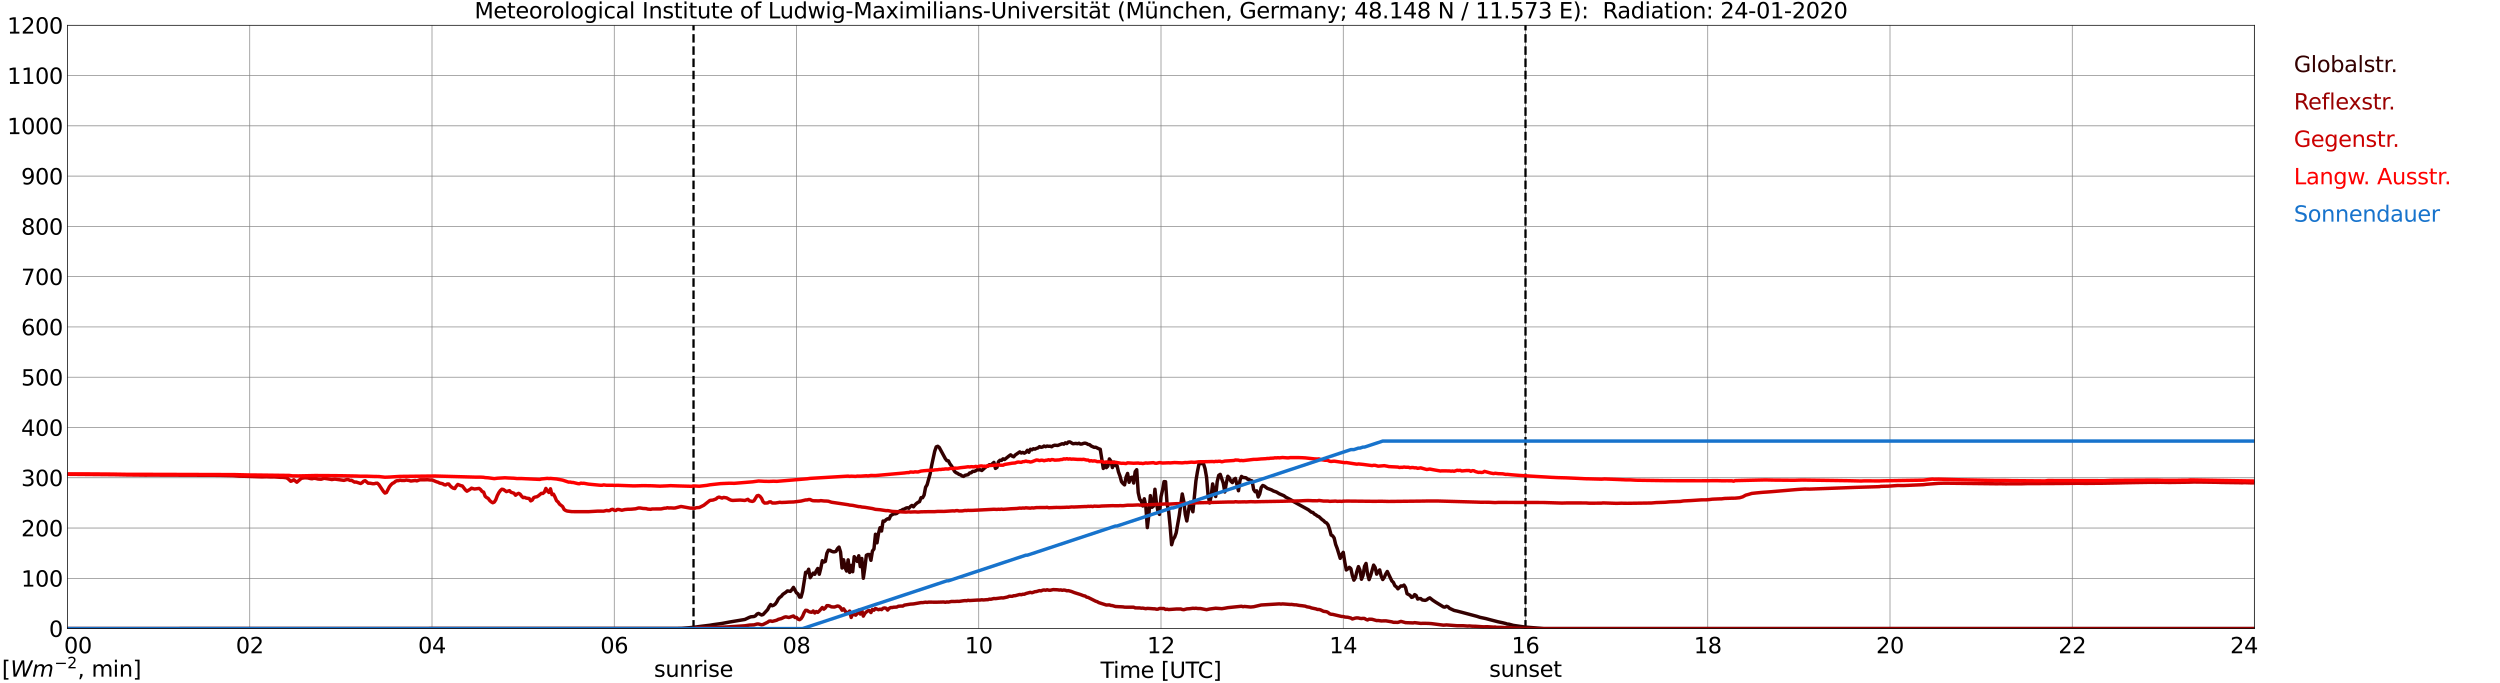 <?xml version="1.0" encoding="utf-8" standalone="no"?>
<!DOCTYPE svg PUBLIC "-//W3C//DTD SVG 1.1//EN"
  "http://www.w3.org/Graphics/SVG/1.1/DTD/svg11.dtd">
<svg xmlns:xlink="http://www.w3.org/1999/xlink" width="1085.4pt" height="296.64pt" viewBox="0 0 1085.4 296.64" xmlns="http://www.w3.org/2000/svg" version="1.1">
 <defs>
  <style type="text/css">*{stroke-linejoin: round; stroke-linecap: butt}</style>
 </defs>
 <g id="figure_1">
  <g id="patch_1">
   <path d="M 0 296.64 
L 1085.4 296.64 
L 1085.4 0 
L 0 0 
z
" style="fill: #ffffff"/>
  </g>
  <g id="axes_1">
   <g id="patch_2">
    <path d="M 29.306 272.909 
L 978.814 272.909 
L 978.814 10.976 
L 29.306 10.976 
z
" style="fill: #ffffff"/>
   </g>
   <g id="patch_3">
    <path d="M 978.814 272.909 
L 978.814 272.909 
L 978.814 10.976 
L 978.814 10.976 
z
" clip-path="url(#p91f62d6ff6)" style="fill: #d3d3d3; opacity: 0.25; stroke: #d3d3d3; stroke-linejoin: miter"/>
   </g>
   <g id="matplotlib.axis_1">
    <g id="xtick_1">
     <g id="line2d_1">
      <path d="M 29.306 272.909 
L 29.306 10.976 
" clip-path="url(#p91f62d6ff6)" style="fill: none; stroke: #808080; stroke-width: 0.3; stroke-linecap: square"/>
     </g>
     <g id="line2d_2"/>
     <g id="text_1">
      <!--    00 -->
      <g transform="translate(18.733 283.627) scale(0.095 -0.095)">
       <defs>
        <path id="DejaVuSans-20" transform="scale(0.016)"/>
        <path id="DejaVuSans-30" d="M 2034 4250 
Q 1547 4250 1301 3770 
Q 1056 3291 1056 2328 
Q 1056 1369 1301 889 
Q 1547 409 2034 409 
Q 2525 409 2770 889 
Q 3016 1369 3016 2328 
Q 3016 3291 2770 3770 
Q 2525 4250 2034 4250 
z
M 2034 4750 
Q 2819 4750 3233 4129 
Q 3647 3509 3647 2328 
Q 3647 1150 3233 529 
Q 2819 -91 2034 -91 
Q 1250 -91 836 529 
Q 422 1150 422 2328 
Q 422 3509 836 4129 
Q 1250 4750 2034 4750 
z
" transform="scale(0.016)"/>
       </defs>
       <use xlink:href="#DejaVuSans-20"/>
       <use xlink:href="#DejaVuSans-20" transform="translate(31.787 0)"/>
       <use xlink:href="#DejaVuSans-20" transform="translate(63.574 0)"/>
       <use xlink:href="#DejaVuSans-30" transform="translate(95.361 0)"/>
       <use xlink:href="#DejaVuSans-30" transform="translate(158.984 0)"/>
      </g>
     </g>
    </g>
    <g id="xtick_2">
     <g id="line2d_3">
      <path d="M 108.431 272.909 
L 108.431 10.976 
" clip-path="url(#p91f62d6ff6)" style="fill: none; stroke: #808080; stroke-width: 0.3; stroke-linecap: square"/>
     </g>
     <g id="line2d_4"/>
     <g id="text_2">
      <!-- 02 -->
      <g transform="translate(102.387 283.627) scale(0.095 -0.095)">
       <defs>
        <path id="DejaVuSans-32" d="M 1228 531 
L 3431 531 
L 3431 0 
L 469 0 
L 469 531 
Q 828 903 1448 1529 
Q 2069 2156 2228 2338 
Q 2531 2678 2651 2914 
Q 2772 3150 2772 3378 
Q 2772 3750 2511 3984 
Q 2250 4219 1831 4219 
Q 1534 4219 1204 4116 
Q 875 4013 500 3803 
L 500 4441 
Q 881 4594 1212 4672 
Q 1544 4750 1819 4750 
Q 2544 4750 2975 4387 
Q 3406 4025 3406 3419 
Q 3406 3131 3298 2873 
Q 3191 2616 2906 2266 
Q 2828 2175 2409 1742 
Q 1991 1309 1228 531 
z
" transform="scale(0.016)"/>
       </defs>
       <use xlink:href="#DejaVuSans-30"/>
       <use xlink:href="#DejaVuSans-32" transform="translate(63.623 0)"/>
      </g>
     </g>
    </g>
    <g id="xtick_3">
     <g id="line2d_5">
      <path d="M 187.557 272.909 
L 187.557 10.976 
" clip-path="url(#p91f62d6ff6)" style="fill: none; stroke: #808080; stroke-width: 0.3; stroke-linecap: square"/>
     </g>
     <g id="line2d_6"/>
     <g id="text_3">
      <!-- 04 -->
      <g transform="translate(181.513 283.627) scale(0.095 -0.095)">
       <defs>
        <path id="DejaVuSans-34" d="M 2419 4116 
L 825 1625 
L 2419 1625 
L 2419 4116 
z
M 2253 4666 
L 3047 4666 
L 3047 1625 
L 3713 1625 
L 3713 1100 
L 3047 1100 
L 3047 0 
L 2419 0 
L 2419 1100 
L 313 1100 
L 313 1709 
L 2253 4666 
z
" transform="scale(0.016)"/>
       </defs>
       <use xlink:href="#DejaVuSans-30"/>
       <use xlink:href="#DejaVuSans-34" transform="translate(63.623 0)"/>
      </g>
     </g>
    </g>
    <g id="xtick_4">
     <g id="line2d_7">
      <path d="M 266.683 272.909 
L 266.683 10.976 
" clip-path="url(#p91f62d6ff6)" style="fill: none; stroke: #808080; stroke-width: 0.3; stroke-linecap: square"/>
     </g>
     <g id="line2d_8"/>
     <g id="text_4">
      <!-- 06 -->
      <g transform="translate(260.638 283.627) scale(0.095 -0.095)">
       <defs>
        <path id="DejaVuSans-36" d="M 2113 2584 
Q 1688 2584 1439 2293 
Q 1191 2003 1191 1497 
Q 1191 994 1439 701 
Q 1688 409 2113 409 
Q 2538 409 2786 701 
Q 3034 994 3034 1497 
Q 3034 2003 2786 2293 
Q 2538 2584 2113 2584 
z
M 3366 4563 
L 3366 3988 
Q 3128 4100 2886 4159 
Q 2644 4219 2406 4219 
Q 1781 4219 1451 3797 
Q 1122 3375 1075 2522 
Q 1259 2794 1537 2939 
Q 1816 3084 2150 3084 
Q 2853 3084 3261 2657 
Q 3669 2231 3669 1497 
Q 3669 778 3244 343 
Q 2819 -91 2113 -91 
Q 1303 -91 875 529 
Q 447 1150 447 2328 
Q 447 3434 972 4092 
Q 1497 4750 2381 4750 
Q 2619 4750 2861 4703 
Q 3103 4656 3366 4563 
z
" transform="scale(0.016)"/>
       </defs>
       <use xlink:href="#DejaVuSans-30"/>
       <use xlink:href="#DejaVuSans-36" transform="translate(63.623 0)"/>
      </g>
     </g>
    </g>
    <g id="xtick_5">
     <g id="line2d_9">
      <path d="M 345.808 272.909 
L 345.808 10.976 
" clip-path="url(#p91f62d6ff6)" style="fill: none; stroke: #808080; stroke-width: 0.3; stroke-linecap: square"/>
     </g>
     <g id="line2d_10"/>
     <g id="text_5">
      <!-- 08 -->
      <g transform="translate(339.764 283.627) scale(0.095 -0.095)">
       <defs>
        <path id="DejaVuSans-38" d="M 2034 2216 
Q 1584 2216 1326 1975 
Q 1069 1734 1069 1313 
Q 1069 891 1326 650 
Q 1584 409 2034 409 
Q 2484 409 2743 651 
Q 3003 894 3003 1313 
Q 3003 1734 2745 1975 
Q 2488 2216 2034 2216 
z
M 1403 2484 
Q 997 2584 770 2862 
Q 544 3141 544 3541 
Q 544 4100 942 4425 
Q 1341 4750 2034 4750 
Q 2731 4750 3128 4425 
Q 3525 4100 3525 3541 
Q 3525 3141 3298 2862 
Q 3072 2584 2669 2484 
Q 3125 2378 3379 2068 
Q 3634 1759 3634 1313 
Q 3634 634 3220 271 
Q 2806 -91 2034 -91 
Q 1263 -91 848 271 
Q 434 634 434 1313 
Q 434 1759 690 2068 
Q 947 2378 1403 2484 
z
M 1172 3481 
Q 1172 3119 1398 2916 
Q 1625 2713 2034 2713 
Q 2441 2713 2670 2916 
Q 2900 3119 2900 3481 
Q 2900 3844 2670 4047 
Q 2441 4250 2034 4250 
Q 1625 4250 1398 4047 
Q 1172 3844 1172 3481 
z
" transform="scale(0.016)"/>
       </defs>
       <use xlink:href="#DejaVuSans-30"/>
       <use xlink:href="#DejaVuSans-38" transform="translate(63.623 0)"/>
      </g>
     </g>
    </g>
    <g id="xtick_6">
     <g id="line2d_11">
      <path d="M 424.934 272.909 
L 424.934 10.976 
" clip-path="url(#p91f62d6ff6)" style="fill: none; stroke: #808080; stroke-width: 0.3; stroke-linecap: square"/>
     </g>
     <g id="line2d_12"/>
     <g id="text_6">
      <!-- 10 -->
      <g transform="translate(418.89 283.627) scale(0.095 -0.095)">
       <defs>
        <path id="DejaVuSans-31" d="M 794 531 
L 1825 531 
L 1825 4091 
L 703 3866 
L 703 4441 
L 1819 4666 
L 2450 4666 
L 2450 531 
L 3481 531 
L 3481 0 
L 794 0 
L 794 531 
z
" transform="scale(0.016)"/>
       </defs>
       <use xlink:href="#DejaVuSans-31"/>
       <use xlink:href="#DejaVuSans-30" transform="translate(63.623 0)"/>
      </g>
     </g>
    </g>
    <g id="xtick_7">
     <g id="line2d_13">
      <path d="M 504.06 272.909 
L 504.06 10.976 
" clip-path="url(#p91f62d6ff6)" style="fill: none; stroke: #808080; stroke-width: 0.3; stroke-linecap: square"/>
     </g>
     <g id="line2d_14"/>
     <g id="text_7">
      <!-- 12 -->
      <g transform="translate(498.015 283.627) scale(0.095 -0.095)">
       <use xlink:href="#DejaVuSans-31"/>
       <use xlink:href="#DejaVuSans-32" transform="translate(63.623 0)"/>
      </g>
     </g>
    </g>
    <g id="xtick_8">
     <g id="line2d_15">
      <path d="M 583.185 272.909 
L 583.185 10.976 
" clip-path="url(#p91f62d6ff6)" style="fill: none; stroke: #808080; stroke-width: 0.3; stroke-linecap: square"/>
     </g>
     <g id="line2d_16"/>
     <g id="text_8">
      <!-- 14 -->
      <g transform="translate(577.141 283.627) scale(0.095 -0.095)">
       <use xlink:href="#DejaVuSans-31"/>
       <use xlink:href="#DejaVuSans-34" transform="translate(63.623 0)"/>
      </g>
     </g>
    </g>
    <g id="xtick_9">
     <g id="line2d_17">
      <path d="M 662.311 272.909 
L 662.311 10.976 
" clip-path="url(#p91f62d6ff6)" style="fill: none; stroke: #808080; stroke-width: 0.3; stroke-linecap: square"/>
     </g>
     <g id="line2d_18"/>
     <g id="text_9">
      <!-- 16 -->
      <g transform="translate(656.267 283.627) scale(0.095 -0.095)">
       <use xlink:href="#DejaVuSans-31"/>
       <use xlink:href="#DejaVuSans-36" transform="translate(63.623 0)"/>
      </g>
     </g>
    </g>
    <g id="xtick_10">
     <g id="line2d_19">
      <path d="M 741.437 272.909 
L 741.437 10.976 
" clip-path="url(#p91f62d6ff6)" style="fill: none; stroke: #808080; stroke-width: 0.3; stroke-linecap: square"/>
     </g>
     <g id="line2d_20"/>
     <g id="text_10">
      <!-- 18 -->
      <g transform="translate(735.392 283.627) scale(0.095 -0.095)">
       <use xlink:href="#DejaVuSans-31"/>
       <use xlink:href="#DejaVuSans-38" transform="translate(63.623 0)"/>
      </g>
     </g>
    </g>
    <g id="xtick_11">
     <g id="line2d_21">
      <path d="M 820.562 272.909 
L 820.562 10.976 
" clip-path="url(#p91f62d6ff6)" style="fill: none; stroke: #808080; stroke-width: 0.3; stroke-linecap: square"/>
     </g>
     <g id="line2d_22"/>
     <g id="text_11">
      <!-- 20 -->
      <g transform="translate(814.518 283.627) scale(0.095 -0.095)">
       <use xlink:href="#DejaVuSans-32"/>
       <use xlink:href="#DejaVuSans-30" transform="translate(63.623 0)"/>
      </g>
     </g>
    </g>
    <g id="xtick_12">
     <g id="line2d_23">
      <path d="M 899.688 272.909 
L 899.688 10.976 
" clip-path="url(#p91f62d6ff6)" style="fill: none; stroke: #808080; stroke-width: 0.3; stroke-linecap: square"/>
     </g>
     <g id="line2d_24"/>
     <g id="text_12">
      <!-- 22 -->
      <g transform="translate(893.644 283.627) scale(0.095 -0.095)">
       <use xlink:href="#DejaVuSans-32"/>
       <use xlink:href="#DejaVuSans-32" transform="translate(63.623 0)"/>
      </g>
     </g>
    </g>
    <g id="xtick_13">
     <g id="line2d_25">
      <path d="M 978.814 272.909 
L 978.814 10.976 
" clip-path="url(#p91f62d6ff6)" style="fill: none; stroke: #808080; stroke-width: 0.3; stroke-linecap: square"/>
     </g>
     <g id="line2d_26"/>
     <g id="text_13">
      <!-- 24    -->
      <g transform="translate(968.241 283.627) scale(0.095 -0.095)">
       <use xlink:href="#DejaVuSans-32"/>
       <use xlink:href="#DejaVuSans-34" transform="translate(63.623 0)"/>
       <use xlink:href="#DejaVuSans-20" transform="translate(127.246 0)"/>
       <use xlink:href="#DejaVuSans-20" transform="translate(159.033 0)"/>
       <use xlink:href="#DejaVuSans-20" transform="translate(190.82 0)"/>
      </g>
     </g>
    </g>
    <g id="text_14">
     <!-- Time [UTC] -->
     <g transform="translate(477.806 294.322) scale(0.095 -0.095)">
      <defs>
       <path id="DejaVuSans-54" d="M -19 4666 
L 3928 4666 
L 3928 4134 
L 2272 4134 
L 2272 0 
L 1638 0 
L 1638 4134 
L -19 4134 
L -19 4666 
z
" transform="scale(0.016)"/>
       <path id="DejaVuSans-69" d="M 603 3500 
L 1178 3500 
L 1178 0 
L 603 0 
L 603 3500 
z
M 603 4863 
L 1178 4863 
L 1178 4134 
L 603 4134 
L 603 4863 
z
" transform="scale(0.016)"/>
       <path id="DejaVuSans-6d" d="M 3328 2828 
Q 3544 3216 3844 3400 
Q 4144 3584 4550 3584 
Q 5097 3584 5394 3201 
Q 5691 2819 5691 2113 
L 5691 0 
L 5113 0 
L 5113 2094 
Q 5113 2597 4934 2840 
Q 4756 3084 4391 3084 
Q 3944 3084 3684 2787 
Q 3425 2491 3425 1978 
L 3425 0 
L 2847 0 
L 2847 2094 
Q 2847 2600 2669 2842 
Q 2491 3084 2119 3084 
Q 1678 3084 1418 2786 
Q 1159 2488 1159 1978 
L 1159 0 
L 581 0 
L 581 3500 
L 1159 3500 
L 1159 2956 
Q 1356 3278 1631 3431 
Q 1906 3584 2284 3584 
Q 2666 3584 2933 3390 
Q 3200 3197 3328 2828 
z
" transform="scale(0.016)"/>
       <path id="DejaVuSans-65" d="M 3597 1894 
L 3597 1613 
L 953 1613 
Q 991 1019 1311 708 
Q 1631 397 2203 397 
Q 2534 397 2845 478 
Q 3156 559 3463 722 
L 3463 178 
Q 3153 47 2828 -22 
Q 2503 -91 2169 -91 
Q 1331 -91 842 396 
Q 353 884 353 1716 
Q 353 2575 817 3079 
Q 1281 3584 2069 3584 
Q 2775 3584 3186 3129 
Q 3597 2675 3597 1894 
z
M 3022 2063 
Q 3016 2534 2758 2815 
Q 2500 3097 2075 3097 
Q 1594 3097 1305 2825 
Q 1016 2553 972 2059 
L 3022 2063 
z
" transform="scale(0.016)"/>
       <path id="DejaVuSans-5b" d="M 550 4863 
L 1875 4863 
L 1875 4416 
L 1125 4416 
L 1125 -397 
L 1875 -397 
L 1875 -844 
L 550 -844 
L 550 4863 
z
" transform="scale(0.016)"/>
       <path id="DejaVuSans-55" d="M 556 4666 
L 1191 4666 
L 1191 1831 
Q 1191 1081 1462 751 
Q 1734 422 2344 422 
Q 2950 422 3222 751 
Q 3494 1081 3494 1831 
L 3494 4666 
L 4128 4666 
L 4128 1753 
Q 4128 841 3676 375 
Q 3225 -91 2344 -91 
Q 1459 -91 1007 375 
Q 556 841 556 1753 
L 556 4666 
z
" transform="scale(0.016)"/>
       <path id="DejaVuSans-43" d="M 4122 4306 
L 4122 3641 
Q 3803 3938 3442 4084 
Q 3081 4231 2675 4231 
Q 1875 4231 1450 3742 
Q 1025 3253 1025 2328 
Q 1025 1406 1450 917 
Q 1875 428 2675 428 
Q 3081 428 3442 575 
Q 3803 722 4122 1019 
L 4122 359 
Q 3791 134 3420 21 
Q 3050 -91 2638 -91 
Q 1578 -91 968 557 
Q 359 1206 359 2328 
Q 359 3453 968 4101 
Q 1578 4750 2638 4750 
Q 3056 4750 3426 4639 
Q 3797 4528 4122 4306 
z
" transform="scale(0.016)"/>
       <path id="DejaVuSans-5d" d="M 1947 4863 
L 1947 -844 
L 622 -844 
L 622 -397 
L 1369 -397 
L 1369 4416 
L 622 4416 
L 622 4863 
L 1947 4863 
z
" transform="scale(0.016)"/>
      </defs>
      <use xlink:href="#DejaVuSans-54"/>
      <use xlink:href="#DejaVuSans-69" transform="translate(57.959 0)"/>
      <use xlink:href="#DejaVuSans-6d" transform="translate(85.742 0)"/>
      <use xlink:href="#DejaVuSans-65" transform="translate(183.154 0)"/>
      <use xlink:href="#DejaVuSans-20" transform="translate(244.678 0)"/>
      <use xlink:href="#DejaVuSans-5b" transform="translate(276.465 0)"/>
      <use xlink:href="#DejaVuSans-55" transform="translate(315.479 0)"/>
      <use xlink:href="#DejaVuSans-54" transform="translate(388.672 0)"/>
      <use xlink:href="#DejaVuSans-43" transform="translate(443.881 0)"/>
      <use xlink:href="#DejaVuSans-5d" transform="translate(513.705 0)"/>
     </g>
    </g>
   </g>
   <g id="matplotlib.axis_2">
    <g id="ytick_1">
     <g id="line2d_27">
      <path d="M 29.306 272.909 
L 978.814 272.909 
" clip-path="url(#p91f62d6ff6)" style="fill: none; stroke: #808080; stroke-width: 0.3; stroke-linecap: square"/>
     </g>
     <g id="line2d_28"/>
     <g id="text_15">
      <!-- 0 -->
      <g transform="translate(21.261 276.518) scale(0.095 -0.095)">
       <use xlink:href="#DejaVuSans-30"/>
      </g>
     </g>
    </g>
    <g id="ytick_2">
     <g id="line2d_29">
      <path d="M 29.306 251.081 
L 978.814 251.081 
" clip-path="url(#p91f62d6ff6)" style="fill: none; stroke: #808080; stroke-width: 0.3; stroke-linecap: square"/>
     </g>
     <g id="line2d_30"/>
     <g id="text_16">
      <!-- 100 -->
      <g transform="translate(9.173 254.69) scale(0.095 -0.095)">
       <use xlink:href="#DejaVuSans-31"/>
       <use xlink:href="#DejaVuSans-30" transform="translate(63.623 0)"/>
       <use xlink:href="#DejaVuSans-30" transform="translate(127.246 0)"/>
      </g>
     </g>
    </g>
    <g id="ytick_3">
     <g id="line2d_31">
      <path d="M 29.306 229.253 
L 978.814 229.253 
" clip-path="url(#p91f62d6ff6)" style="fill: none; stroke: #808080; stroke-width: 0.3; stroke-linecap: square"/>
     </g>
     <g id="line2d_32"/>
     <g id="text_17">
      <!-- 200 -->
      <g transform="translate(9.173 232.863) scale(0.095 -0.095)">
       <use xlink:href="#DejaVuSans-32"/>
       <use xlink:href="#DejaVuSans-30" transform="translate(63.623 0)"/>
       <use xlink:href="#DejaVuSans-30" transform="translate(127.246 0)"/>
      </g>
     </g>
    </g>
    <g id="ytick_4">
     <g id="line2d_33">
      <path d="M 29.306 207.426 
L 978.814 207.426 
" clip-path="url(#p91f62d6ff6)" style="fill: none; stroke: #808080; stroke-width: 0.3; stroke-linecap: square"/>
     </g>
     <g id="line2d_34"/>
     <g id="text_18">
      <!-- 300 -->
      <g transform="translate(9.173 211.035) scale(0.095 -0.095)">
       <defs>
        <path id="DejaVuSans-33" d="M 2597 2516 
Q 3050 2419 3304 2112 
Q 3559 1806 3559 1356 
Q 3559 666 3084 287 
Q 2609 -91 1734 -91 
Q 1441 -91 1130 -33 
Q 819 25 488 141 
L 488 750 
Q 750 597 1062 519 
Q 1375 441 1716 441 
Q 2309 441 2620 675 
Q 2931 909 2931 1356 
Q 2931 1769 2642 2001 
Q 2353 2234 1838 2234 
L 1294 2234 
L 1294 2753 
L 1863 2753 
Q 2328 2753 2575 2939 
Q 2822 3125 2822 3475 
Q 2822 3834 2567 4026 
Q 2313 4219 1838 4219 
Q 1578 4219 1281 4162 
Q 984 4106 628 3988 
L 628 4550 
Q 988 4650 1302 4700 
Q 1616 4750 1894 4750 
Q 2613 4750 3031 4423 
Q 3450 4097 3450 3541 
Q 3450 3153 3228 2886 
Q 3006 2619 2597 2516 
z
" transform="scale(0.016)"/>
       </defs>
       <use xlink:href="#DejaVuSans-33"/>
       <use xlink:href="#DejaVuSans-30" transform="translate(63.623 0)"/>
       <use xlink:href="#DejaVuSans-30" transform="translate(127.246 0)"/>
      </g>
     </g>
    </g>
    <g id="ytick_5">
     <g id="line2d_35">
      <path d="M 29.306 185.598 
L 978.814 185.598 
" clip-path="url(#p91f62d6ff6)" style="fill: none; stroke: #808080; stroke-width: 0.3; stroke-linecap: square"/>
     </g>
     <g id="line2d_36"/>
     <g id="text_19">
      <!-- 400 -->
      <g transform="translate(9.173 189.207) scale(0.095 -0.095)">
       <use xlink:href="#DejaVuSans-34"/>
       <use xlink:href="#DejaVuSans-30" transform="translate(63.623 0)"/>
       <use xlink:href="#DejaVuSans-30" transform="translate(127.246 0)"/>
      </g>
     </g>
    </g>
    <g id="ytick_6">
     <g id="line2d_37">
      <path d="M 29.306 163.77 
L 978.814 163.77 
" clip-path="url(#p91f62d6ff6)" style="fill: none; stroke: #808080; stroke-width: 0.3; stroke-linecap: square"/>
     </g>
     <g id="line2d_38"/>
     <g id="text_20">
      <!-- 500 -->
      <g transform="translate(9.173 167.379) scale(0.095 -0.095)">
       <defs>
        <path id="DejaVuSans-35" d="M 691 4666 
L 3169 4666 
L 3169 4134 
L 1269 4134 
L 1269 2991 
Q 1406 3038 1543 3061 
Q 1681 3084 1819 3084 
Q 2600 3084 3056 2656 
Q 3513 2228 3513 1497 
Q 3513 744 3044 326 
Q 2575 -91 1722 -91 
Q 1428 -91 1123 -41 
Q 819 9 494 109 
L 494 744 
Q 775 591 1075 516 
Q 1375 441 1709 441 
Q 2250 441 2565 725 
Q 2881 1009 2881 1497 
Q 2881 1984 2565 2268 
Q 2250 2553 1709 2553 
Q 1456 2553 1204 2497 
Q 953 2441 691 2322 
L 691 4666 
z
" transform="scale(0.016)"/>
       </defs>
       <use xlink:href="#DejaVuSans-35"/>
       <use xlink:href="#DejaVuSans-30" transform="translate(63.623 0)"/>
       <use xlink:href="#DejaVuSans-30" transform="translate(127.246 0)"/>
      </g>
     </g>
    </g>
    <g id="ytick_7">
     <g id="line2d_39">
      <path d="M 29.306 141.942 
L 978.814 141.942 
" clip-path="url(#p91f62d6ff6)" style="fill: none; stroke: #808080; stroke-width: 0.3; stroke-linecap: square"/>
     </g>
     <g id="line2d_40"/>
     <g id="text_21">
      <!-- 600 -->
      <g transform="translate(9.173 145.551) scale(0.095 -0.095)">
       <use xlink:href="#DejaVuSans-36"/>
       <use xlink:href="#DejaVuSans-30" transform="translate(63.623 0)"/>
       <use xlink:href="#DejaVuSans-30" transform="translate(127.246 0)"/>
      </g>
     </g>
    </g>
    <g id="ytick_8">
     <g id="line2d_41">
      <path d="M 29.306 120.114 
L 978.814 120.114 
" clip-path="url(#p91f62d6ff6)" style="fill: none; stroke: #808080; stroke-width: 0.3; stroke-linecap: square"/>
     </g>
     <g id="line2d_42"/>
     <g id="text_22">
      <!-- 700 -->
      <g transform="translate(9.173 123.724) scale(0.095 -0.095)">
       <defs>
        <path id="DejaVuSans-37" d="M 525 4666 
L 3525 4666 
L 3525 4397 
L 1831 0 
L 1172 0 
L 2766 4134 
L 525 4134 
L 525 4666 
z
" transform="scale(0.016)"/>
       </defs>
       <use xlink:href="#DejaVuSans-37"/>
       <use xlink:href="#DejaVuSans-30" transform="translate(63.623 0)"/>
       <use xlink:href="#DejaVuSans-30" transform="translate(127.246 0)"/>
      </g>
     </g>
    </g>
    <g id="ytick_9">
     <g id="line2d_43">
      <path d="M 29.306 98.287 
L 978.814 98.287 
" clip-path="url(#p91f62d6ff6)" style="fill: none; stroke: #808080; stroke-width: 0.3; stroke-linecap: square"/>
     </g>
     <g id="line2d_44"/>
     <g id="text_23">
      <!-- 800 -->
      <g transform="translate(9.173 101.896) scale(0.095 -0.095)">
       <use xlink:href="#DejaVuSans-38"/>
       <use xlink:href="#DejaVuSans-30" transform="translate(63.623 0)"/>
       <use xlink:href="#DejaVuSans-30" transform="translate(127.246 0)"/>
      </g>
     </g>
    </g>
    <g id="ytick_10">
     <g id="line2d_45">
      <path d="M 29.306 76.459 
L 978.814 76.459 
" clip-path="url(#p91f62d6ff6)" style="fill: none; stroke: #808080; stroke-width: 0.3; stroke-linecap: square"/>
     </g>
     <g id="line2d_46"/>
     <g id="text_24">
      <!-- 900 -->
      <g transform="translate(9.173 80.068) scale(0.095 -0.095)">
       <defs>
        <path id="DejaVuSans-39" d="M 703 97 
L 703 672 
Q 941 559 1184 500 
Q 1428 441 1663 441 
Q 2288 441 2617 861 
Q 2947 1281 2994 2138 
Q 2813 1869 2534 1725 
Q 2256 1581 1919 1581 
Q 1219 1581 811 2004 
Q 403 2428 403 3163 
Q 403 3881 828 4315 
Q 1253 4750 1959 4750 
Q 2769 4750 3195 4129 
Q 3622 3509 3622 2328 
Q 3622 1225 3098 567 
Q 2575 -91 1691 -91 
Q 1453 -91 1209 -44 
Q 966 3 703 97 
z
M 1959 2075 
Q 2384 2075 2632 2365 
Q 2881 2656 2881 3163 
Q 2881 3666 2632 3958 
Q 2384 4250 1959 4250 
Q 1534 4250 1286 3958 
Q 1038 3666 1038 3163 
Q 1038 2656 1286 2365 
Q 1534 2075 1959 2075 
z
" transform="scale(0.016)"/>
       </defs>
       <use xlink:href="#DejaVuSans-39"/>
       <use xlink:href="#DejaVuSans-30" transform="translate(63.623 0)"/>
       <use xlink:href="#DejaVuSans-30" transform="translate(127.246 0)"/>
      </g>
     </g>
    </g>
    <g id="ytick_11">
     <g id="line2d_47">
      <path d="M 29.306 54.631 
L 978.814 54.631 
" clip-path="url(#p91f62d6ff6)" style="fill: none; stroke: #808080; stroke-width: 0.3; stroke-linecap: square"/>
     </g>
     <g id="line2d_48"/>
     <g id="text_25">
      <!-- 1000 -->
      <g transform="translate(3.128 58.24) scale(0.095 -0.095)">
       <use xlink:href="#DejaVuSans-31"/>
       <use xlink:href="#DejaVuSans-30" transform="translate(63.623 0)"/>
       <use xlink:href="#DejaVuSans-30" transform="translate(127.246 0)"/>
       <use xlink:href="#DejaVuSans-30" transform="translate(190.869 0)"/>
      </g>
     </g>
    </g>
    <g id="ytick_12">
     <g id="line2d_49">
      <path d="M 29.306 32.803 
L 978.814 32.803 
" clip-path="url(#p91f62d6ff6)" style="fill: none; stroke: #808080; stroke-width: 0.3; stroke-linecap: square"/>
     </g>
     <g id="line2d_50"/>
     <g id="text_26">
      <!-- 1100 -->
      <g transform="translate(3.128 36.413) scale(0.095 -0.095)">
       <use xlink:href="#DejaVuSans-31"/>
       <use xlink:href="#DejaVuSans-31" transform="translate(63.623 0)"/>
       <use xlink:href="#DejaVuSans-30" transform="translate(127.246 0)"/>
       <use xlink:href="#DejaVuSans-30" transform="translate(190.869 0)"/>
      </g>
     </g>
    </g>
    <g id="ytick_13">
     <g id="line2d_51">
      <path d="M 29.306 10.976 
L 978.814 10.976 
" clip-path="url(#p91f62d6ff6)" style="fill: none; stroke: #808080; stroke-width: 0.3; stroke-linecap: square"/>
     </g>
     <g id="line2d_52"/>
     <g id="text_27">
      <!-- 1200 -->
      <g transform="translate(3.128 14.585) scale(0.095 -0.095)">
       <use xlink:href="#DejaVuSans-31"/>
       <use xlink:href="#DejaVuSans-32" transform="translate(63.623 0)"/>
       <use xlink:href="#DejaVuSans-30" transform="translate(127.246 0)"/>
       <use xlink:href="#DejaVuSans-30" transform="translate(190.869 0)"/>
      </g>
     </g>
    </g>
   </g>
   <g id="line2d_53">
    <path d="M 301.102 272.909 
L 301.102 10.976 
" clip-path="url(#p91f62d6ff6)" style="fill: none; stroke-dasharray: 3.7,1.6; stroke-dashoffset: 0; stroke: #000000"/>
   </g>
   <g id="line2d_54">
    <path d="M 662.311 272.909 
L 662.311 10.976 
" clip-path="url(#p91f62d6ff6)" style="fill: none; stroke-dasharray: 3.7,1.6; stroke-dashoffset: 0; stroke: #000000"/>
   </g>
   <g id="line2d_55">
    <path d="M 29.306 272.909 
L 295.696 272.837 
L 298.333 272.61 
L 300.971 272.361 
L 304.267 271.927 
L 308.224 271.451 
L 309.543 271.224 
L 313.499 270.665 
L 316.796 270.045 
L 323.39 268.949 
L 325.368 268.019 
L 326.027 267.792 
L 327.346 267.668 
L 328.005 267.358 
L 328.665 266.594 
L 329.324 266.326 
L 330.643 267.007 
L 331.302 266.801 
L 333.28 264.671 
L 333.94 263.409 
L 334.599 262.479 
L 335.258 262.997 
L 335.918 262.748 
L 336.577 262.274 
L 337.236 261.344 
L 337.896 260.083 
L 338.555 259.358 
L 339.215 258.884 
L 339.874 258.035 
L 341.193 257.147 
L 341.852 256.549 
L 343.171 256.734 
L 343.83 255.99 
L 344.49 255.019 
L 345.808 257.396 
L 346.468 257.83 
L 347.127 259.236 
L 347.787 259.236 
L 348.446 256.837 
L 349.765 248.486 
L 350.424 248.61 
L 351.083 247.143 
L 351.743 250.802 
L 353.062 248.818 
L 353.721 249.335 
L 354.38 247.888 
L 355.04 246.812 
L 355.699 249.313 
L 356.359 246.689 
L 357.018 243.422 
L 357.677 244.022 
L 358.337 243.732 
L 358.996 240.217 
L 359.655 238.875 
L 360.315 238.916 
L 360.974 239.309 
L 361.634 239.556 
L 362.293 239.578 
L 362.952 239.37 
L 363.612 238.192 
L 364.271 237.53 
L 364.93 239.68 
L 365.59 246.606 
L 366.249 243.029 
L 366.909 246.482 
L 367.568 247.929 
L 368.227 243.07 
L 368.887 248.527 
L 369.546 245.469 
L 370.206 248.217 
L 370.865 241.686 
L 371.524 242.555 
L 372.184 243.753 
L 372.843 241.293 
L 373.502 246.006 
L 374.162 242.472 
L 374.821 251.05 
L 375.481 246.565 
L 376.14 241.086 
L 376.799 240.735 
L 377.459 240.757 
L 378.118 243.258 
L 378.777 239.226 
L 379.437 238.358 
L 380.096 231.951 
L 380.756 235.671 
L 381.415 231.558 
L 382.074 229.118 
L 382.734 230.545 
L 383.393 226.204 
L 384.053 226.307 
L 384.712 225.626 
L 385.371 225.233 
L 386.031 225.335 
L 386.69 223.847 
L 388.009 223.083 
L 388.668 223.083 
L 389.328 222.917 
L 390.646 221.801 
L 391.306 221.635 
L 391.965 221.181 
L 392.624 221.037 
L 393.284 220.623 
L 393.943 220.437 
L 394.603 220.664 
L 395.262 219.9 
L 395.921 219.444 
L 396.581 220.044 
L 397.24 219.217 
L 397.899 218.577 
L 398.559 218.101 
L 399.218 217.792 
L 399.878 216.076 
L 400.537 216.096 
L 401.196 214.96 
L 401.856 211.549 
L 402.515 210.453 
L 403.834 205.679 
L 404.493 202.019 
L 405.812 195.922 
L 406.471 194.021 
L 407.131 193.753 
L 407.79 194.268 
L 410.428 199.146 
L 411.087 199.974 
L 411.746 200.076 
L 412.406 201.357 
L 413.065 202.226 
L 413.725 203.28 
L 414.384 204.603 
L 415.043 205.203 
L 415.703 205.492 
L 416.362 205.948 
L 417.022 206.153 
L 417.681 206.629 
L 418.34 206.836 
L 419 206.36 
L 420.318 206.072 
L 420.978 205.348 
L 421.637 205.265 
L 422.297 204.645 
L 422.956 204.666 
L 423.615 204.396 
L 424.275 203.922 
L 424.934 204.005 
L 425.593 203.942 
L 426.253 204.274 
L 428.231 202.516 
L 428.89 202.37 
L 429.55 201.75 
L 430.209 201.897 
L 431.528 200.759 
L 432.187 203.363 
L 432.847 202.929 
L 433.506 200.428 
L 434.165 199.808 
L 434.825 199.891 
L 435.484 199.21 
L 436.144 199.498 
L 438.122 197.926 
L 438.781 197.472 
L 439.44 198.031 
L 440.1 198.319 
L 440.759 197.555 
L 442.737 196.191 
L 443.397 196.686 
L 444.056 196.418 
L 444.716 196.75 
L 445.375 196.376 
L 446.034 195.51 
L 446.694 196.357 
L 447.353 195.054 
L 448.012 195.302 
L 448.672 194.827 
L 449.331 194.992 
L 449.991 194.661 
L 450.65 194.475 
L 451.309 193.916 
L 451.969 194.207 
L 452.628 194.082 
L 453.287 193.648 
L 453.947 193.938 
L 454.606 193.648 
L 455.266 193.772 
L 455.925 193.731 
L 456.584 193.958 
L 457.244 193.504 
L 457.903 193.296 
L 459.222 193.401 
L 461.2 192.635 
L 461.859 192.842 
L 462.519 192.264 
L 463.178 192.574 
L 463.838 191.913 
L 464.497 191.849 
L 465.816 192.657 
L 467.134 192.511 
L 467.794 192.657 
L 468.453 192.43 
L 469.113 192.821 
L 469.772 192.74 
L 470.431 192.491 
L 471.091 192.388 
L 471.75 192.574 
L 472.409 192.967 
L 473.069 193.05 
L 473.728 193.628 
L 475.047 194.226 
L 475.706 194.165 
L 477.025 194.827 
L 477.685 195.054 
L 479.003 203.383 
L 479.663 201.667 
L 480.322 203.032 
L 480.981 202.392 
L 481.641 199.251 
L 482.3 200.159 
L 482.96 202.992 
L 483.619 200.635 
L 484.278 202.143 
L 484.938 202.041 
L 485.597 204.913 
L 486.256 206.712 
L 486.916 209.13 
L 487.575 209.936 
L 488.235 210.516 
L 488.894 207.166 
L 489.553 205.555 
L 490.213 209.399 
L 490.872 207.395 
L 491.532 207.166 
L 492.191 209.709 
L 492.85 204.789 
L 493.51 203.922 
L 494.169 213.884 
L 494.828 216.798 
L 495.488 217.482 
L 496.147 219.673 
L 496.807 216.552 
L 497.466 219.817 
L 498.125 229.057 
L 498.785 223.475 
L 499.444 215.187 
L 500.103 220.271 
L 500.763 219.754 
L 501.422 212.418 
L 502.082 218.453 
L 502.741 222.05 
L 503.4 223.331 
L 504.06 215.661 
L 504.719 212.83 
L 505.379 209.111 
L 506.038 209.152 
L 506.697 218.865 
L 507.357 221.74 
L 508.016 228.457 
L 508.675 236.498 
L 509.335 234.182 
L 509.994 233.191 
L 510.654 231.331 
L 511.972 223.847 
L 513.291 214.463 
L 513.95 217.689 
L 514.61 223.373 
L 515.269 226.184 
L 516.588 218.101 
L 517.907 222.194 
L 519.226 208.737 
L 519.885 204.769 
L 520.544 201.504 
L 521.204 201.296 
L 521.863 201.235 
L 522.522 201.338 
L 523.182 203.466 
L 523.841 207.229 
L 524.501 215.022 
L 525.16 218.35 
L 525.819 215.539 
L 526.479 210.102 
L 527.138 213.099 
L 527.797 215.559 
L 528.457 209.111 
L 529.116 206.382 
L 529.776 205.948 
L 531.094 209.772 
L 531.754 213.596 
L 532.413 209.75 
L 533.073 206.775 
L 533.732 207.456 
L 534.391 208.923 
L 535.051 209.523 
L 535.71 208.159 
L 536.369 207.705 
L 537.688 213.057 
L 538.348 208.571 
L 539.007 206.836 
L 539.666 207.29 
L 540.985 207.436 
L 541.644 208.035 
L 542.304 208.22 
L 542.963 208.613 
L 543.623 208.801 
L 544.282 212.52 
L 544.941 213.491 
L 545.601 213.099 
L 546.26 215.766 
L 546.919 214.443 
L 547.579 211.632 
L 548.238 210.785 
L 548.898 211.031 
L 550.216 212.025 
L 551.535 212.5 
L 552.195 212.769 
L 552.854 213.162 
L 554.173 213.616 
L 555.491 214.402 
L 557.47 215.249 
L 558.129 215.786 
L 560.766 217.172 
L 561.426 217.667 
L 568.02 221.306 
L 569.338 222.36 
L 569.998 222.482 
L 570.657 223.185 
L 571.317 223.537 
L 571.976 224.054 
L 572.635 224.322 
L 573.954 225.562 
L 574.613 226.018 
L 575.273 226.699 
L 575.932 227.031 
L 576.592 227.878 
L 577.251 229.779 
L 577.91 232.281 
L 578.57 232.632 
L 579.229 233.562 
L 579.889 236.373 
L 580.548 238.089 
L 581.867 242.409 
L 582.526 240.735 
L 583.185 239.805 
L 583.845 244.022 
L 584.504 247.453 
L 585.164 246.977 
L 585.823 246.316 
L 586.482 246.853 
L 587.142 249.891 
L 587.801 251.876 
L 588.46 250.843 
L 589.12 248.032 
L 589.779 246.006 
L 590.439 247.536 
L 591.098 251.483 
L 591.757 249.891 
L 592.417 245.882 
L 593.076 244.622 
L 593.736 249.23 
L 594.395 251.649 
L 595.054 249.913 
L 596.373 245.345 
L 597.032 246.399 
L 597.692 249.272 
L 598.351 248.115 
L 599.011 247.431 
L 599.67 250.16 
L 600.329 251.607 
L 600.989 250.699 
L 601.648 249.189 
L 602.307 248.115 
L 604.286 252.227 
L 604.945 252.847 
L 605.604 254.294 
L 606.264 254.792 
L 606.923 255.639 
L 608.242 254.377 
L 608.901 254.46 
L 609.561 254.026 
L 610.22 255.08 
L 610.879 257.747 
L 612.198 258.492 
L 612.858 259.358 
L 613.517 259.153 
L 614.176 258.16 
L 614.836 258.533 
L 615.495 260.083 
L 616.154 259.875 
L 616.814 259.875 
L 617.473 260.476 
L 618.792 260.661 
L 619.451 260.393 
L 620.111 259.875 
L 620.77 259.565 
L 622.089 260.62 
L 623.408 261.489 
L 626.045 263.099 
L 626.705 263.514 
L 627.364 263.597 
L 628.023 263.204 
L 628.683 263.473 
L 629.342 264.112 
L 631.32 265.022 
L 632.639 265.313 
L 634.617 265.828 
L 641.211 267.585 
L 642.53 268.019 
L 645.167 268.578 
L 647.145 269.115 
L 650.442 269.962 
L 652.42 270.377 
L 653.739 270.706 
L 654.399 270.955 
L 655.058 270.975 
L 657.036 271.514 
L 660.333 271.988 
L 662.311 272.258 
L 670.224 272.909 
L 978.154 272.909 
L 978.154 272.909 
" clip-path="url(#p91f62d6ff6)" style="fill: none; stroke: #330000; stroke-width: 1.5; stroke-linecap: square"/>
   </g>
   <g id="line2d_56">
    <path d="M 29.306 272.909 
L 301.63 272.909 
L 302.289 272.516 
L 302.949 272.557 
L 304.267 272.455 
L 310.202 272.352 
L 312.18 272.311 
L 315.477 272.206 
L 323.39 271.691 
L 325.368 271.381 
L 327.346 271.298 
L 328.665 270.925 
L 329.324 270.925 
L 330.643 271.256 
L 331.302 271.132 
L 333.28 270.139 
L 333.94 269.665 
L 334.599 269.602 
L 335.258 269.787 
L 337.236 269.272 
L 337.896 268.899 
L 339.215 268.569 
L 340.533 267.95 
L 341.193 267.803 
L 342.512 268.094 
L 343.83 267.64 
L 344.49 267.432 
L 345.149 268.094 
L 345.808 268.074 
L 346.468 268.796 
L 347.127 269.045 
L 347.787 268.589 
L 348.446 267.598 
L 349.105 266.007 
L 349.765 264.972 
L 350.424 265.014 
L 351.083 265.509 
L 351.743 265.736 
L 352.402 265.819 
L 353.062 265.263 
L 353.721 266.129 
L 354.38 265.509 
L 355.04 265.861 
L 355.699 265.263 
L 357.018 263.774 
L 357.677 264.477 
L 358.337 263.94 
L 358.996 262.947 
L 359.655 262.947 
L 360.315 263.154 
L 360.974 263.484 
L 362.293 263.547 
L 363.612 263.091 
L 364.271 263.237 
L 364.93 263.815 
L 365.59 264.931 
L 366.249 264.33 
L 367.568 266.192 
L 368.227 266.007 
L 368.887 265.304 
L 369.546 268.074 
L 370.206 266.481 
L 371.524 267.081 
L 372.184 266.336 
L 372.843 264.953 
L 373.502 266.605 
L 374.162 265.014 
L 374.821 267.493 
L 375.481 266.317 
L 376.14 265.675 
L 376.799 265.199 
L 377.459 265.097 
L 378.118 265.944 
L 378.777 264.579 
L 379.437 264.931 
L 380.096 264.186 
L 381.415 264.723 
L 382.074 264.477 
L 382.734 264.682 
L 383.393 264.084 
L 384.053 263.94 
L 384.712 264.084 
L 385.371 264.87 
L 386.031 264.145 
L 386.69 263.774 
L 387.349 263.774 
L 388.009 263.63 
L 389.328 263.567 
L 389.987 263.215 
L 391.306 263.113 
L 391.965 263.154 
L 392.624 262.72 
L 395.262 262.285 
L 396.581 262.202 
L 399.878 261.624 
L 400.537 261.643 
L 401.856 261.438 
L 402.515 261.541 
L 403.175 261.416 
L 406.471 261.458 
L 409.768 261.355 
L 410.428 261.499 
L 411.087 261.334 
L 411.746 261.416 
L 413.065 261.128 
L 414.384 261.148 
L 415.703 261.065 
L 416.362 261.107 
L 418.34 260.818 
L 419 260.755 
L 419.659 260.818 
L 420.318 260.611 
L 420.978 260.735 
L 424.275 260.528 
L 425.593 260.508 
L 426.253 260.384 
L 426.912 260.487 
L 428.231 260.362 
L 428.89 260.362 
L 429.55 260.116 
L 430.209 260.177 
L 431.528 259.847 
L 432.187 259.908 
L 434.825 259.557 
L 435.484 259.618 
L 437.462 259.186 
L 438.122 258.874 
L 439.44 258.895 
L 440.1 258.647 
L 440.759 258.627 
L 442.737 258.09 
L 443.397 258.212 
L 444.056 257.985 
L 444.716 258.007 
L 445.375 257.697 
L 447.353 257.16 
L 448.012 257.365 
L 449.331 256.889 
L 449.991 256.828 
L 451.309 256.416 
L 451.969 256.56 
L 452.628 256.25 
L 453.287 256.125 
L 453.947 256.269 
L 454.606 256.042 
L 455.266 256.228 
L 455.925 256.269 
L 457.244 255.981 
L 459.222 256.064 
L 459.881 256.187 
L 460.541 256.106 
L 461.2 256.291 
L 461.859 256.167 
L 462.519 256.269 
L 463.178 256.497 
L 463.838 256.435 
L 465.156 256.787 
L 466.475 257.304 
L 469.113 258.131 
L 470.431 258.647 
L 471.091 258.751 
L 471.75 259.247 
L 472.409 259.371 
L 475.706 261.024 
L 476.366 261.231 
L 477.025 261.624 
L 480.322 262.678 
L 481.641 262.617 
L 482.3 262.864 
L 482.96 262.927 
L 484.278 263.318 
L 487.575 263.484 
L 488.235 263.608 
L 492.191 263.63 
L 492.85 263.918 
L 494.828 263.94 
L 495.488 264.062 
L 496.147 264.021 
L 497.466 264.269 
L 498.125 264.125 
L 499.444 264.208 
L 500.763 264.311 
L 501.422 264.33 
L 502.082 264.496 
L 502.741 264.477 
L 503.4 264.167 
L 505.379 264.208 
L 506.038 264.601 
L 506.697 264.477 
L 507.357 264.643 
L 510.654 264.413 
L 512.632 264.394 
L 513.291 264.621 
L 513.95 264.704 
L 515.269 264.352 
L 516.588 264.269 
L 517.907 264.084 
L 518.566 264.145 
L 519.226 264.062 
L 519.885 264.186 
L 521.204 264.208 
L 523.841 264.704 
L 525.16 264.413 
L 527.797 264.062 
L 529.776 264.208 
L 530.435 264.269 
L 531.754 264.062 
L 533.073 263.815 
L 539.007 263.215 
L 539.666 263.422 
L 540.326 263.298 
L 542.963 263.547 
L 544.282 263.422 
L 547.579 262.656 
L 555.491 262.183 
L 556.151 262.285 
L 556.81 262.183 
L 560.107 262.429 
L 560.766 262.41 
L 562.085 262.595 
L 562.745 262.595 
L 564.063 262.844 
L 565.382 262.988 
L 566.701 263.174 
L 567.36 263.442 
L 568.679 263.669 
L 569.338 263.94 
L 571.317 264.352 
L 571.976 264.601 
L 572.635 264.601 
L 573.295 264.765 
L 574.613 265.407 
L 575.932 265.592 
L 576.592 265.902 
L 577.251 266.461 
L 577.91 266.688 
L 578.57 266.729 
L 582.526 267.659 
L 583.185 267.659 
L 583.845 267.886 
L 585.164 267.991 
L 586.482 268.321 
L 587.142 268.735 
L 588.46 268.342 
L 589.12 268.259 
L 589.779 268.301 
L 590.439 268.486 
L 591.098 268.548 
L 591.757 268.465 
L 592.417 268.506 
L 593.076 268.921 
L 593.736 269.168 
L 594.395 268.816 
L 595.714 268.879 
L 597.032 269.25 
L 597.692 269.438 
L 598.351 269.397 
L 599.67 269.582 
L 601.648 269.541 
L 604.286 269.975 
L 604.945 270.18 
L 606.923 270.222 
L 608.242 269.787 
L 609.561 270.139 
L 610.22 270.327 
L 613.517 270.451 
L 614.176 270.327 
L 616.814 270.656 
L 618.133 270.615 
L 620.111 270.656 
L 621.429 270.739 
L 626.705 271.422 
L 628.023 271.318 
L 632.639 271.669 
L 635.276 271.669 
L 637.255 271.815 
L 637.914 271.752 
L 639.233 271.876 
L 640.552 271.896 
L 643.848 272.125 
L 645.827 272.103 
L 648.464 272.269 
L 649.123 272.228 
L 649.783 272.372 
L 651.761 272.372 
L 659.014 272.723 
L 667.586 272.909 
L 978.154 272.909 
L 978.154 272.909 
" clip-path="url(#p91f62d6ff6)" style="fill: none; stroke: #990000; stroke-width: 1.5; stroke-linecap: square"/>
   </g>
   <g id="line2d_57">
    <path d="M 29.306 205.917 
L 49.747 206.094 
L 55.681 206.203 
L 58.978 206.225 
L 62.934 206.275 
L 66.89 206.264 
L 95.244 206.365 
L 101.178 206.511 
L 103.816 206.742 
L 106.453 206.793 
L 113.707 207.046 
L 115.685 206.987 
L 117.663 207.083 
L 118.982 207.048 
L 121.619 207.233 
L 122.938 207.26 
L 124.257 207.415 
L 124.916 207.731 
L 126.235 208.956 
L 126.894 208.698 
L 127.553 208.303 
L 128.872 209.362 
L 130.85 207.659 
L 132.169 207.439 
L 133.488 207.474 
L 134.807 207.783 
L 135.466 207.866 
L 136.125 207.679 
L 136.785 207.659 
L 138.104 207.984 
L 139.422 208.065 
L 140.741 207.653 
L 143.379 208.072 
L 144.038 208.203 
L 145.357 208.002 
L 149.313 208.561 
L 150.632 208.179 
L 151.291 208.238 
L 151.951 208.591 
L 152.61 208.537 
L 153.929 209.325 
L 154.588 209.27 
L 156.566 209.914 
L 157.226 209.554 
L 157.885 208.908 
L 158.544 208.694 
L 159.863 209.796 
L 160.523 209.772 
L 161.841 210.012 
L 162.501 210.001 
L 163.16 209.822 
L 163.819 209.789 
L 164.479 210.379 
L 166.457 213.345 
L 167.116 214.07 
L 167.776 213.83 
L 169.094 211.289 
L 169.754 210.47 
L 170.413 209.855 
L 171.073 209.549 
L 171.732 208.951 
L 172.391 208.702 
L 173.051 208.676 
L 173.71 208.462 
L 174.37 208.598 
L 175.688 208.609 
L 176.348 208.417 
L 177.666 208.613 
L 178.326 208.851 
L 180.304 208.595 
L 180.963 208.798 
L 182.282 208.307 
L 184.26 208.316 
L 185.579 208.262 
L 186.898 208.412 
L 187.557 208.366 
L 189.535 209.183 
L 190.195 209.366 
L 190.854 209.717 
L 192.173 210.012 
L 192.832 210.436 
L 193.492 210.547 
L 194.151 210.137 
L 194.81 210.141 
L 195.47 210.949 
L 196.129 211.538 
L 196.788 211.94 
L 197.448 212.114 
L 198.107 211.047 
L 198.767 210.324 
L 200.085 210.846 
L 200.745 210.994 
L 202.063 212.701 
L 202.723 213.254 
L 204.042 212.474 
L 204.701 211.955 
L 206.02 212.311 
L 207.998 212.044 
L 208.657 212.562 
L 209.317 213.387 
L 209.976 213.677 
L 210.635 215.46 
L 211.295 216.032 
L 211.954 216.388 
L 212.614 217.3 
L 213.273 217.885 
L 213.932 218.276 
L 214.592 217.992 
L 215.251 216.964 
L 215.91 215.192 
L 216.57 213.915 
L 217.229 212.985 
L 217.889 212.404 
L 218.548 212.52 
L 219.867 213.437 
L 221.186 213.027 
L 221.845 213.721 
L 223.164 214.14 
L 223.823 215.011 
L 224.482 214.513 
L 225.142 214.188 
L 225.801 214.535 
L 226.461 215.428 
L 227.12 216.041 
L 227.779 215.932 
L 228.439 216.25 
L 229.757 216.436 
L 230.417 217.462 
L 231.076 217.106 
L 231.736 216.034 
L 232.395 215.788 
L 233.054 215.687 
L 233.714 215.297 
L 235.033 214.194 
L 235.692 214.24 
L 236.351 213.653 
L 237.011 212.057 
L 237.67 213.219 
L 238.329 213.819 
L 238.989 212.217 
L 239.648 214.744 
L 240.308 214.537 
L 240.967 215.805 
L 241.626 217.362 
L 242.286 217.931 
L 242.945 218.889 
L 244.264 219.926 
L 244.923 221.194 
L 245.583 221.629 
L 246.242 221.873 
L 248.22 222.129 
L 249.539 222.135 
L 255.473 222.153 
L 259.43 221.917 
L 262.067 221.928 
L 263.386 221.609 
L 264.045 221.734 
L 264.705 221.688 
L 265.364 221.227 
L 266.023 221.118 
L 266.683 221.52 
L 267.342 221.627 
L 268.002 221.177 
L 268.661 221.186 
L 269.98 221.528 
L 271.298 221.225 
L 272.617 221.105 
L 273.936 221.085 
L 275.914 220.906 
L 277.233 220.544 
L 277.892 220.542 
L 279.211 220.762 
L 280.53 220.819 
L 281.189 221.022 
L 282.508 221.133 
L 283.167 220.972 
L 286.464 220.967 
L 287.124 220.939 
L 288.442 220.633 
L 289.102 220.623 
L 289.761 220.426 
L 290.42 220.557 
L 291.08 220.505 
L 292.399 220.581 
L 293.058 220.559 
L 295.696 219.889 
L 299.652 220.601 
L 301.63 220.666 
L 302.289 220.437 
L 303.608 220.343 
L 304.927 219.686 
L 305.586 219.35 
L 308.224 217.257 
L 309.543 217.108 
L 310.861 216.637 
L 311.521 216.063 
L 312.18 215.816 
L 313.499 216.255 
L 314.158 215.96 
L 315.477 216.165 
L 316.796 216.907 
L 317.455 217.172 
L 318.114 217.272 
L 320.093 217.161 
L 321.411 217.102 
L 323.39 217.281 
L 324.708 216.774 
L 325.368 217.429 
L 326.686 217.715 
L 327.346 217.405 
L 328.665 215.26 
L 329.324 215.094 
L 329.983 215.539 
L 330.643 216.362 
L 331.302 217.846 
L 331.961 218.414 
L 333.28 218.357 
L 333.94 217.933 
L 334.599 217.874 
L 335.258 218.37 
L 336.577 218.396 
L 337.896 218.191 
L 338.555 218.051 
L 339.215 218.169 
L 341.193 218.084 
L 342.512 217.995 
L 344.49 217.94 
L 347.787 217.545 
L 349.765 217.058 
L 350.424 217.049 
L 351.083 216.877 
L 351.743 216.87 
L 352.402 217.239 
L 353.062 217.407 
L 355.699 217.464 
L 356.359 217.344 
L 357.677 217.501 
L 358.996 217.551 
L 359.655 217.613 
L 360.974 218.045 
L 368.227 219.127 
L 368.887 219.287 
L 370.206 219.411 
L 372.843 219.955 
L 373.502 219.961 
L 374.162 220.131 
L 375.481 220.256 
L 378.777 220.795 
L 380.096 221.142 
L 382.074 221.306 
L 384.712 221.705 
L 385.371 221.666 
L 387.349 222.026 
L 393.284 222.336 
L 394.603 222.218 
L 395.262 222.314 
L 397.24 222.218 
L 398.559 222.323 
L 399.878 222.207 
L 403.175 222.148 
L 405.812 222.142 
L 407.131 222.026 
L 409.768 222.044 
L 413.725 221.784 
L 414.384 221.856 
L 415.043 221.699 
L 415.703 221.681 
L 416.362 221.845 
L 417.681 221.832 
L 419 221.611 
L 419.659 221.659 
L 420.318 221.557 
L 420.978 221.611 
L 422.297 221.581 
L 431.528 221.103 
L 432.847 221.173 
L 433.506 221.083 
L 434.165 221.153 
L 434.825 221.037 
L 435.484 221.149 
L 438.781 220.889 
L 441.419 220.764 
L 442.737 220.588 
L 443.397 220.644 
L 444.056 220.546 
L 444.716 220.607 
L 445.375 220.468 
L 447.353 220.629 
L 448.012 220.483 
L 448.672 220.555 
L 449.991 220.367 
L 453.947 220.352 
L 454.606 220.254 
L 455.266 220.448 
L 458.563 220.302 
L 460.541 220.317 
L 462.519 220.254 
L 463.178 220.193 
L 463.838 220.249 
L 465.156 220.097 
L 466.475 220.116 
L 471.091 219.911 
L 471.75 219.928 
L 472.409 219.813 
L 473.069 219.861 
L 473.728 219.789 
L 474.388 219.92 
L 475.047 219.743 
L 477.025 219.819 
L 478.344 219.693 
L 482.96 219.54 
L 484.278 219.57 
L 485.597 219.581 
L 486.256 219.512 
L 487.575 219.56 
L 489.553 219.337 
L 491.532 219.348 
L 494.169 219.215 
L 494.828 219.309 
L 506.697 218.776 
L 507.357 218.87 
L 510.654 218.676 
L 513.291 218.645 
L 513.95 218.536 
L 515.269 218.647 
L 516.588 218.507 
L 519.226 218.318 
L 533.732 217.936 
L 535.051 217.944 
L 535.71 217.955 
L 536.369 217.822 
L 537.688 217.94 
L 540.326 217.87 
L 540.985 217.92 
L 542.963 217.796 
L 544.941 217.866 
L 546.919 217.8 
L 557.47 217.613 
L 560.107 217.532 
L 562.085 217.514 
L 564.063 217.471 
L 566.701 217.34 
L 568.02 217.3 
L 569.998 217.403 
L 571.976 217.414 
L 572.635 217.265 
L 574.613 217.541 
L 576.592 217.541 
L 577.251 217.671 
L 579.889 217.551 
L 580.548 217.663 
L 581.867 217.623 
L 582.526 217.693 
L 583.185 217.569 
L 585.164 217.547 
L 595.714 217.65 
L 597.032 217.656 
L 599.67 217.623 
L 602.967 217.706 
L 618.133 217.547 
L 620.111 217.503 
L 621.429 217.506 
L 624.067 217.51 
L 641.211 217.995 
L 643.189 218.073 
L 644.508 218.047 
L 646.486 218.069 
L 649.123 218.204 
L 650.442 218.125 
L 670.224 218.167 
L 678.136 218.416 
L 680.114 218.361 
L 681.433 218.359 
L 683.411 218.355 
L 688.686 218.37 
L 690.005 218.475 
L 695.28 218.438 
L 695.939 218.342 
L 701.874 218.536 
L 703.852 218.473 
L 706.49 218.514 
L 717.04 218.374 
L 719.018 218.198 
L 722.974 218.067 
L 724.952 217.881 
L 729.568 217.7 
L 730.887 217.484 
L 734.184 217.322 
L 738.799 217.012 
L 740.777 217.004 
L 742.096 216.894 
L 743.415 216.724 
L 746.712 216.58 
L 747.371 216.593 
L 748.69 216.408 
L 751.987 216.296 
L 753.306 216.281 
L 755.284 216.096 
L 756.602 215.709 
L 757.921 214.98 
L 759.24 214.626 
L 760.559 214.223 
L 762.537 214.007 
L 765.174 213.753 
L 767.153 213.622 
L 769.131 213.47 
L 780.34 212.511 
L 782.318 212.38 
L 783.637 212.306 
L 785.615 212.352 
L 805.397 211.608 
L 815.947 211.285 
L 816.606 211.156 
L 819.903 211.075 
L 823.859 210.78 
L 826.497 210.8 
L 835.069 210.425 
L 836.388 210.257 
L 841.663 209.846 
L 844.3 209.776 
L 866.719 210.043 
L 868.697 210.023 
L 870.675 210.067 
L 875.95 210.04 
L 877.269 210.062 
L 879.907 209.975 
L 891.116 209.925 
L 895.072 209.901 
L 902.326 209.818 
L 904.963 209.868 
L 908.919 209.853 
L 910.238 209.807 
L 911.557 209.831 
L 919.469 209.683 
L 922.107 209.608 
L 927.382 209.508 
L 933.316 209.407 
L 935.954 209.431 
L 937.932 209.394 
L 941.888 209.469 
L 950.46 209.349 
L 952.438 209.274 
L 957.054 209.32 
L 962.989 209.407 
L 964.307 209.464 
L 972.22 209.573 
L 973.539 209.624 
L 974.198 209.543 
L 977.495 209.65 
L 978.154 209.648 
L 978.154 209.648 
" clip-path="url(#p91f62d6ff6)" style="fill: none; stroke: #cc0000; stroke-width: 1.5; stroke-linecap: square"/>
   </g>
   <g id="line2d_58">
    <path d="M 29.306 205.751 
L 31.943 205.775 
L 35.9 205.754 
L 49.747 205.845 
L 55.022 205.928 
L 68.209 205.952 
L 101.838 206.053 
L 108.431 206.214 
L 111.728 206.24 
L 125.575 206.408 
L 126.894 206.59 
L 128.213 206.598 
L 129.532 206.62 
L 136.785 206.461 
L 142.719 206.496 
L 145.357 206.513 
L 148.654 206.552 
L 154.588 206.664 
L 156.566 206.751 
L 159.204 206.742 
L 162.501 206.86 
L 164.479 206.884 
L 167.116 207.188 
L 169.094 207.113 
L 171.073 206.987 
L 173.71 206.83 
L 188.876 206.659 
L 206.679 207.157 
L 208.657 207.146 
L 209.976 207.229 
L 210.635 207.358 
L 211.954 207.439 
L 214.592 207.803 
L 215.91 207.626 
L 219.207 207.434 
L 220.526 207.515 
L 223.164 207.629 
L 224.482 207.775 
L 226.461 207.759 
L 227.779 207.827 
L 234.373 208.146 
L 235.033 207.952 
L 237.011 207.757 
L 237.67 207.679 
L 238.329 207.781 
L 238.989 207.709 
L 241.626 207.956 
L 244.264 208.454 
L 245.583 208.895 
L 246.901 209.325 
L 247.561 209.287 
L 248.22 209.458 
L 248.88 209.48 
L 250.858 209.968 
L 251.517 210.049 
L 252.176 209.746 
L 252.836 209.846 
L 253.495 209.82 
L 255.473 210.185 
L 260.748 210.691 
L 261.408 210.691 
L 262.067 210.516 
L 263.386 210.695 
L 266.023 210.68 
L 266.683 210.752 
L 268.002 210.698 
L 275.255 210.959 
L 279.211 210.842 
L 283.167 210.907 
L 286.464 211.066 
L 289.761 210.938 
L 291.08 210.85 
L 294.377 210.968 
L 300.311 211.136 
L 300.971 210.957 
L 303.608 211.103 
L 306.905 210.724 
L 308.224 210.477 
L 310.861 210.189 
L 312.839 209.968 
L 316.796 209.798 
L 318.774 209.844 
L 326.686 209.198 
L 329.324 208.831 
L 331.961 208.969 
L 333.94 209.006 
L 335.918 208.927 
L 337.236 208.984 
L 350.424 207.871 
L 351.743 207.692 
L 368.227 206.705 
L 368.887 206.823 
L 369.546 206.736 
L 371.524 206.83 
L 372.184 206.696 
L 373.502 206.731 
L 376.14 206.548 
L 376.799 206.642 
L 378.118 206.424 
L 380.096 206.465 
L 392.624 205.345 
L 393.943 205.173 
L 394.603 205.186 
L 395.262 204.911 
L 396.581 205.007 
L 397.24 204.854 
L 398.559 204.918 
L 399.878 204.512 
L 401.196 204.367 
L 403.175 204.206 
L 404.493 204.149 
L 405.153 204.145 
L 405.812 204.014 
L 407.131 203.94 
L 407.79 203.798 
L 408.45 203.846 
L 409.109 203.717 
L 409.768 203.71 
L 410.428 203.579 
L 411.746 203.621 
L 412.406 203.39 
L 413.065 203.348 
L 413.725 203.492 
L 414.384 203.252 
L 415.703 203.263 
L 417.022 203.043 
L 419 202.844 
L 420.318 202.643 
L 420.978 202.739 
L 421.637 202.608 
L 422.956 202.693 
L 423.615 202.471 
L 424.275 202.661 
L 425.593 202.309 
L 426.253 202.296 
L 426.912 202.44 
L 427.572 202.377 
L 428.231 202.606 
L 428.89 202.143 
L 430.209 202.089 
L 432.847 201.907 
L 433.506 201.757 
L 434.165 201.971 
L 435.484 201.986 
L 436.144 201.654 
L 439.44 201.102 
L 440.759 200.999 
L 441.419 200.733 
L 442.078 200.596 
L 443.397 200.737 
L 444.056 200.434 
L 444.716 200.412 
L 445.375 200.17 
L 446.034 200.377 
L 446.694 200.399 
L 447.353 200.6 
L 448.012 200.473 
L 449.991 199.696 
L 450.65 199.773 
L 451.309 199.991 
L 451.969 199.81 
L 452.628 199.814 
L 453.287 200.056 
L 453.947 199.847 
L 454.606 199.79 
L 455.266 199.592 
L 455.925 199.834 
L 456.584 199.524 
L 457.244 199.578 
L 457.903 199.779 
L 459.881 199.679 
L 460.541 199.522 
L 461.2 199.489 
L 461.859 199.203 
L 462.519 199.317 
L 463.178 199.129 
L 463.838 199.332 
L 464.497 199.21 
L 465.156 199.365 
L 465.816 199.301 
L 467.794 199.452 
L 469.113 199.456 
L 469.772 199.498 
L 470.431 199.404 
L 471.75 199.733 
L 472.409 199.723 
L 473.069 200.163 
L 473.728 199.987 
L 474.388 200.181 
L 475.047 200.085 
L 475.706 200.177 
L 476.366 200.43 
L 477.685 200.397 
L 478.344 200.305 
L 479.003 200.65 
L 479.663 200.694 
L 480.322 200.565 
L 480.981 200.679 
L 481.641 200.679 
L 482.3 200.812 
L 482.96 200.668 
L 483.619 200.82 
L 484.278 200.698 
L 486.916 201.165 
L 487.575 201.122 
L 488.894 201.25 
L 489.553 200.94 
L 492.191 201.126 
L 494.169 201.026 
L 494.828 201.159 
L 495.488 201.124 
L 496.147 201.27 
L 497.466 200.98 
L 498.125 201.076 
L 500.763 200.858 
L 501.422 201.089 
L 502.082 201.143 
L 503.4 200.818 
L 504.719 201.034 
L 507.357 200.927 
L 508.016 200.98 
L 509.994 200.82 
L 513.291 200.971 
L 514.61 200.801 
L 515.269 200.851 
L 517.247 200.648 
L 518.566 200.742 
L 520.544 200.484 
L 522.522 200.458 
L 523.841 200.443 
L 526.479 200.364 
L 527.138 200.46 
L 527.797 200.292 
L 528.457 200.351 
L 529.116 200.253 
L 529.776 200.27 
L 530.435 200.502 
L 531.754 200.181 
L 535.71 199.93 
L 536.369 199.716 
L 537.688 199.771 
L 538.348 199.991 
L 539.007 199.912 
L 539.666 200 
L 544.282 199.443 
L 545.601 199.432 
L 547.579 199.242 
L 549.557 199.144 
L 550.216 199.035 
L 550.876 199.059 
L 551.535 198.943 
L 552.854 198.897 
L 553.513 198.76 
L 554.173 198.801 
L 554.832 198.721 
L 555.491 198.786 
L 556.81 198.638 
L 558.788 198.782 
L 559.448 198.788 
L 560.107 198.681 
L 564.063 198.681 
L 565.382 198.725 
L 566.701 198.799 
L 570.657 199.227 
L 571.976 199.286 
L 572.635 199.22 
L 573.295 199.506 
L 575.273 199.832 
L 575.932 199.814 
L 576.592 199.93 
L 577.251 200.246 
L 577.91 200.349 
L 579.229 200.214 
L 583.845 200.871 
L 584.504 200.818 
L 589.12 201.532 
L 589.779 201.421 
L 591.757 201.622 
L 595.714 202.148 
L 596.373 202.01 
L 597.032 202.03 
L 598.351 202.392 
L 600.989 202.176 
L 602.307 202.416 
L 602.967 202.575 
L 606.923 202.778 
L 607.582 202.977 
L 608.242 202.877 
L 608.901 202.912 
L 609.561 202.752 
L 610.22 202.859 
L 611.539 202.872 
L 612.198 203.099 
L 612.858 202.99 
L 613.517 202.994 
L 614.176 203.125 
L 614.836 203.101 
L 615.495 203.339 
L 616.814 203.119 
L 618.133 203.492 
L 619.451 203.844 
L 620.77 203.643 
L 622.089 203.903 
L 625.386 204.496 
L 626.045 204.42 
L 627.364 204.429 
L 629.342 204.47 
L 630.001 204.564 
L 630.661 204.479 
L 631.32 204.605 
L 632.639 204.169 
L 633.298 204.258 
L 633.958 204.199 
L 634.617 204.485 
L 636.595 204.295 
L 637.914 204.282 
L 638.573 204.623 
L 639.233 204.346 
L 639.892 204.374 
L 640.552 204.721 
L 641.87 205.105 
L 642.53 205.046 
L 643.189 205.134 
L 643.848 205.051 
L 644.508 204.653 
L 647.145 205.374 
L 648.464 205.62 
L 649.123 205.472 
L 650.442 205.64 
L 652.42 205.71 
L 653.739 205.967 
L 654.399 205.939 
L 656.377 206.14 
L 659.674 206.402 
L 665.608 206.771 
L 668.905 206.963 
L 671.542 207.113 
L 672.861 207.199 
L 676.158 207.36 
L 680.114 207.469 
L 684.071 207.646 
L 688.686 207.869 
L 690.005 207.89 
L 695.28 208.041 
L 696.599 207.932 
L 704.511 208.272 
L 705.83 208.334 
L 707.808 208.342 
L 710.446 208.495 
L 723.633 208.692 
L 738.14 208.733 
L 745.393 208.681 
L 747.371 208.737 
L 750.009 208.731 
L 751.327 208.74 
L 751.987 208.75 
L 752.646 208.938 
L 753.306 208.674 
L 766.493 208.358 
L 769.79 208.438 
L 779.021 208.517 
L 782.318 208.41 
L 794.187 208.582 
L 799.462 208.661 
L 802.759 208.709 
L 808.034 208.838 
L 809.353 208.766 
L 815.947 208.803 
L 817.925 208.74 
L 835.069 208.46 
L 837.706 208.135 
L 839.025 207.993 
L 839.684 208.074 
L 841.663 208.026 
L 848.256 208.216 
L 850.235 208.275 
L 866.06 208.593 
L 870.016 208.585 
L 873.313 208.672 
L 887.819 208.798 
L 889.138 208.633 
L 913.535 208.705 
L 916.832 208.556 
L 935.954 208.438 
L 939.251 208.528 
L 943.207 208.528 
L 945.185 208.532 
L 947.823 208.478 
L 949.801 208.484 
L 951.12 208.347 
L 978.154 208.84 
L 978.154 208.84 
" clip-path="url(#p91f62d6ff6)" style="fill: none; stroke: #ff0000; stroke-width: 1.5; stroke-linecap: square"/>
   </g>
   <g id="line2d_59">
    <path d="M 29.306 272.909 
L 348.446 272.909 
L 411.087 252.172 
L 411.746 252.172 
L 445.375 241.04 
L 446.034 241.04 
L 484.278 228.38 
L 484.938 228.38 
L 508.675 220.522 
L 509.335 220.522 
L 542.963 209.39 
L 543.623 209.39 
L 586.482 195.202 
L 587.801 195.202 
L 589.779 194.547 
L 590.439 194.547 
L 591.757 194.111 
L 592.417 194.111 
L 600.329 191.491 
L 978.154 191.491 
L 978.154 191.491 
" clip-path="url(#p91f62d6ff6)" style="fill: none; stroke: #1773cc; stroke-width: 1.5; stroke-linecap: square"/>
   </g>
   <g id="patch_4">
    <path d="M 29.306 272.909 
L 29.306 10.976 
" style="fill: none; stroke: #000000; stroke-width: 0.3; stroke-linejoin: miter; stroke-linecap: square"/>
   </g>
   <g id="patch_5">
    <path d="M 978.814 272.909 
L 978.814 10.976 
" style="fill: none; stroke: #000000; stroke-width: 0.3; stroke-linejoin: miter; stroke-linecap: square"/>
   </g>
   <g id="patch_6">
    <path d="M 29.306 272.909 
L 978.814 272.909 
" style="fill: none; stroke: #000000; stroke-width: 0.3; stroke-linejoin: miter; stroke-linecap: square"/>
   </g>
   <g id="patch_7">
    <path d="M 29.306 10.976 
L 978.814 10.976 
" style="fill: none; stroke: #000000; stroke-width: 0.3; stroke-linejoin: miter; stroke-linecap: square"/>
   </g>
   <g id="text_28">
    <!-- sunrise -->
    <g transform="translate(283.938 293.863) scale(0.095 -0.095)">
     <defs>
      <path id="DejaVuSans-73" d="M 2834 3397 
L 2834 2853 
Q 2591 2978 2328 3040 
Q 2066 3103 1784 3103 
Q 1356 3103 1142 2972 
Q 928 2841 928 2578 
Q 928 2378 1081 2264 
Q 1234 2150 1697 2047 
L 1894 2003 
Q 2506 1872 2764 1633 
Q 3022 1394 3022 966 
Q 3022 478 2636 193 
Q 2250 -91 1575 -91 
Q 1294 -91 989 -36 
Q 684 19 347 128 
L 347 722 
Q 666 556 975 473 
Q 1284 391 1588 391 
Q 1994 391 2212 530 
Q 2431 669 2431 922 
Q 2431 1156 2273 1281 
Q 2116 1406 1581 1522 
L 1381 1569 
Q 847 1681 609 1914 
Q 372 2147 372 2553 
Q 372 3047 722 3315 
Q 1072 3584 1716 3584 
Q 2034 3584 2315 3537 
Q 2597 3491 2834 3397 
z
" transform="scale(0.016)"/>
      <path id="DejaVuSans-75" d="M 544 1381 
L 544 3500 
L 1119 3500 
L 1119 1403 
Q 1119 906 1312 657 
Q 1506 409 1894 409 
Q 2359 409 2629 706 
Q 2900 1003 2900 1516 
L 2900 3500 
L 3475 3500 
L 3475 0 
L 2900 0 
L 2900 538 
Q 2691 219 2414 64 
Q 2138 -91 1772 -91 
Q 1169 -91 856 284 
Q 544 659 544 1381 
z
M 1991 3584 
L 1991 3584 
z
" transform="scale(0.016)"/>
      <path id="DejaVuSans-6e" d="M 3513 2113 
L 3513 0 
L 2938 0 
L 2938 2094 
Q 2938 2591 2744 2837 
Q 2550 3084 2163 3084 
Q 1697 3084 1428 2787 
Q 1159 2491 1159 1978 
L 1159 0 
L 581 0 
L 581 3500 
L 1159 3500 
L 1159 2956 
Q 1366 3272 1645 3428 
Q 1925 3584 2291 3584 
Q 2894 3584 3203 3211 
Q 3513 2838 3513 2113 
z
" transform="scale(0.016)"/>
      <path id="DejaVuSans-72" d="M 2631 2963 
Q 2534 3019 2420 3045 
Q 2306 3072 2169 3072 
Q 1681 3072 1420 2755 
Q 1159 2438 1159 1844 
L 1159 0 
L 581 0 
L 581 3500 
L 1159 3500 
L 1159 2956 
Q 1341 3275 1631 3429 
Q 1922 3584 2338 3584 
Q 2397 3584 2469 3576 
Q 2541 3569 2628 3553 
L 2631 2963 
z
" transform="scale(0.016)"/>
     </defs>
     <use xlink:href="#DejaVuSans-73"/>
     <use xlink:href="#DejaVuSans-75" transform="translate(52.1 0)"/>
     <use xlink:href="#DejaVuSans-6e" transform="translate(115.479 0)"/>
     <use xlink:href="#DejaVuSans-72" transform="translate(178.857 0)"/>
     <use xlink:href="#DejaVuSans-69" transform="translate(219.971 0)"/>
     <use xlink:href="#DejaVuSans-73" transform="translate(247.754 0)"/>
     <use xlink:href="#DejaVuSans-65" transform="translate(299.854 0)"/>
    </g>
   </g>
   <g id="text_29">
    <!-- sunset -->
    <g transform="translate(646.557 293.863) scale(0.095 -0.095)">
     <defs>
      <path id="DejaVuSans-74" d="M 1172 4494 
L 1172 3500 
L 2356 3500 
L 2356 3053 
L 1172 3053 
L 1172 1153 
Q 1172 725 1289 603 
Q 1406 481 1766 481 
L 2356 481 
L 2356 0 
L 1766 0 
Q 1100 0 847 248 
Q 594 497 594 1153 
L 594 3053 
L 172 3053 
L 172 3500 
L 594 3500 
L 594 4494 
L 1172 4494 
z
" transform="scale(0.016)"/>
     </defs>
     <use xlink:href="#DejaVuSans-73"/>
     <use xlink:href="#DejaVuSans-75" transform="translate(52.1 0)"/>
     <use xlink:href="#DejaVuSans-6e" transform="translate(115.479 0)"/>
     <use xlink:href="#DejaVuSans-73" transform="translate(178.857 0)"/>
     <use xlink:href="#DejaVuSans-65" transform="translate(230.957 0)"/>
     <use xlink:href="#DejaVuSans-74" transform="translate(292.48 0)"/>
    </g>
   </g>
   <g id="text_30">
    <!-- [$Wm^{-2}$, min] -->
    <g transform="translate(0.821 293.863) scale(0.095 -0.095)">
     <defs>
      <path id="DejaVuSans-Oblique-57" d="M 616 4666 
L 1228 4666 
L 1453 697 
L 3213 4666 
L 3916 4666 
L 4147 697 
L 5888 4666 
L 6528 4666 
L 4453 0 
L 3659 0 
L 3444 3891 
L 1697 0 
L 903 0 
L 616 4666 
z
" transform="scale(0.016)"/>
      <path id="DejaVuSans-Oblique-6d" d="M 5747 2113 
L 5338 0 
L 4763 0 
L 5166 2094 
Q 5191 2228 5203 2325 
Q 5216 2422 5216 2491 
Q 5216 2772 5059 2928 
Q 4903 3084 4622 3084 
Q 4203 3084 3875 2770 
Q 3547 2456 3450 1953 
L 3066 0 
L 2491 0 
L 2900 2094 
Q 2925 2209 2937 2307 
Q 2950 2406 2950 2484 
Q 2950 2769 2794 2926 
Q 2638 3084 2363 3084 
Q 1938 3084 1609 2770 
Q 1281 2456 1184 1953 
L 800 0 
L 225 0 
L 909 3500 
L 1484 3500 
L 1375 2956 
Q 1609 3263 1923 3423 
Q 2238 3584 2597 3584 
Q 2978 3584 3223 3384 
Q 3469 3184 3519 2828 
Q 3781 3197 4126 3390 
Q 4472 3584 4856 3584 
Q 5306 3584 5551 3325 
Q 5797 3066 5797 2591 
Q 5797 2488 5784 2364 
Q 5772 2241 5747 2113 
z
" transform="scale(0.016)"/>
      <path id="DejaVuSans-2212" d="M 678 2272 
L 4684 2272 
L 4684 1741 
L 678 1741 
L 678 2272 
z
" transform="scale(0.016)"/>
      <path id="DejaVuSans-2c" d="M 750 794 
L 1409 794 
L 1409 256 
L 897 -744 
L 494 -744 
L 750 256 
L 750 794 
z
" transform="scale(0.016)"/>
     </defs>
     <use xlink:href="#DejaVuSans-5b" transform="translate(0 0.766)"/>
     <use xlink:href="#DejaVuSans-Oblique-57" transform="translate(39.014 0.766)"/>
     <use xlink:href="#DejaVuSans-Oblique-6d" transform="translate(137.891 0.766)"/>
     <use xlink:href="#DejaVuSans-2212" transform="translate(239.953 39.047) scale(0.7)"/>
     <use xlink:href="#DejaVuSans-32" transform="translate(298.605 39.047) scale(0.7)"/>
     <use xlink:href="#DejaVuSans-2c" transform="translate(345.875 0.766)"/>
     <use xlink:href="#DejaVuSans-20" transform="translate(377.663 0.766)"/>
     <use xlink:href="#DejaVuSans-6d" transform="translate(409.45 0.766)"/>
     <use xlink:href="#DejaVuSans-69" transform="translate(506.862 0.766)"/>
     <use xlink:href="#DejaVuSans-6e" transform="translate(534.645 0.766)"/>
     <use xlink:href="#DejaVuSans-5d" transform="translate(598.024 0.766)"/>
    </g>
   </g>
   <g id="text_31">
    <!-- Globalstr. -->
    <g style="fill: #330000" transform="translate(995.905 31.291) scale(0.095 -0.095)">
     <defs>
      <path id="DejaVuSans-47" d="M 3809 666 
L 3809 1919 
L 2778 1919 
L 2778 2438 
L 4434 2438 
L 4434 434 
Q 4069 175 3628 42 
Q 3188 -91 2688 -91 
Q 1594 -91 976 548 
Q 359 1188 359 2328 
Q 359 3472 976 4111 
Q 1594 4750 2688 4750 
Q 3144 4750 3555 4637 
Q 3966 4525 4313 4306 
L 4313 3634 
Q 3963 3931 3569 4081 
Q 3175 4231 2741 4231 
Q 1884 4231 1454 3753 
Q 1025 3275 1025 2328 
Q 1025 1384 1454 906 
Q 1884 428 2741 428 
Q 3075 428 3337 486 
Q 3600 544 3809 666 
z
" transform="scale(0.016)"/>
      <path id="DejaVuSans-6c" d="M 603 4863 
L 1178 4863 
L 1178 0 
L 603 0 
L 603 4863 
z
" transform="scale(0.016)"/>
      <path id="DejaVuSans-6f" d="M 1959 3097 
Q 1497 3097 1228 2736 
Q 959 2375 959 1747 
Q 959 1119 1226 758 
Q 1494 397 1959 397 
Q 2419 397 2687 759 
Q 2956 1122 2956 1747 
Q 2956 2369 2687 2733 
Q 2419 3097 1959 3097 
z
M 1959 3584 
Q 2709 3584 3137 3096 
Q 3566 2609 3566 1747 
Q 3566 888 3137 398 
Q 2709 -91 1959 -91 
Q 1206 -91 779 398 
Q 353 888 353 1747 
Q 353 2609 779 3096 
Q 1206 3584 1959 3584 
z
" transform="scale(0.016)"/>
      <path id="DejaVuSans-62" d="M 3116 1747 
Q 3116 2381 2855 2742 
Q 2594 3103 2138 3103 
Q 1681 3103 1420 2742 
Q 1159 2381 1159 1747 
Q 1159 1113 1420 752 
Q 1681 391 2138 391 
Q 2594 391 2855 752 
Q 3116 1113 3116 1747 
z
M 1159 2969 
Q 1341 3281 1617 3432 
Q 1894 3584 2278 3584 
Q 2916 3584 3314 3078 
Q 3713 2572 3713 1747 
Q 3713 922 3314 415 
Q 2916 -91 2278 -91 
Q 1894 -91 1617 61 
Q 1341 213 1159 525 
L 1159 0 
L 581 0 
L 581 4863 
L 1159 4863 
L 1159 2969 
z
" transform="scale(0.016)"/>
      <path id="DejaVuSans-61" d="M 2194 1759 
Q 1497 1759 1228 1600 
Q 959 1441 959 1056 
Q 959 750 1161 570 
Q 1363 391 1709 391 
Q 2188 391 2477 730 
Q 2766 1069 2766 1631 
L 2766 1759 
L 2194 1759 
z
M 3341 1997 
L 3341 0 
L 2766 0 
L 2766 531 
Q 2569 213 2275 61 
Q 1981 -91 1556 -91 
Q 1019 -91 701 211 
Q 384 513 384 1019 
Q 384 1609 779 1909 
Q 1175 2209 1959 2209 
L 2766 2209 
L 2766 2266 
Q 2766 2663 2505 2880 
Q 2244 3097 1772 3097 
Q 1472 3097 1187 3025 
Q 903 2953 641 2809 
L 641 3341 
Q 956 3463 1253 3523 
Q 1550 3584 1831 3584 
Q 2591 3584 2966 3190 
Q 3341 2797 3341 1997 
z
" transform="scale(0.016)"/>
      <path id="DejaVuSans-2e" d="M 684 794 
L 1344 794 
L 1344 0 
L 684 0 
L 684 794 
z
" transform="scale(0.016)"/>
     </defs>
     <use xlink:href="#DejaVuSans-47"/>
     <use xlink:href="#DejaVuSans-6c" transform="translate(77.49 0)"/>
     <use xlink:href="#DejaVuSans-6f" transform="translate(105.273 0)"/>
     <use xlink:href="#DejaVuSans-62" transform="translate(166.455 0)"/>
     <use xlink:href="#DejaVuSans-61" transform="translate(229.932 0)"/>
     <use xlink:href="#DejaVuSans-6c" transform="translate(291.211 0)"/>
     <use xlink:href="#DejaVuSans-73" transform="translate(318.994 0)"/>
     <use xlink:href="#DejaVuSans-74" transform="translate(371.094 0)"/>
     <use xlink:href="#DejaVuSans-72" transform="translate(410.303 0)"/>
     <use xlink:href="#DejaVuSans-2e" transform="translate(442.291 0)"/>
    </g>
   </g>
   <g id="text_32">
    <!-- Reflexstr. -->
    <g style="fill: #990000" transform="translate(995.905 47.531) scale(0.095 -0.095)">
     <defs>
      <path id="DejaVuSans-52" d="M 2841 2188 
Q 3044 2119 3236 1894 
Q 3428 1669 3622 1275 
L 4263 0 
L 3584 0 
L 2988 1197 
Q 2756 1666 2539 1819 
Q 2322 1972 1947 1972 
L 1259 1972 
L 1259 0 
L 628 0 
L 628 4666 
L 2053 4666 
Q 2853 4666 3247 4331 
Q 3641 3997 3641 3322 
Q 3641 2881 3436 2590 
Q 3231 2300 2841 2188 
z
M 1259 4147 
L 1259 2491 
L 2053 2491 
Q 2509 2491 2742 2702 
Q 2975 2913 2975 3322 
Q 2975 3731 2742 3939 
Q 2509 4147 2053 4147 
L 1259 4147 
z
" transform="scale(0.016)"/>
      <path id="DejaVuSans-66" d="M 2375 4863 
L 2375 4384 
L 1825 4384 
Q 1516 4384 1395 4259 
Q 1275 4134 1275 3809 
L 1275 3500 
L 2222 3500 
L 2222 3053 
L 1275 3053 
L 1275 0 
L 697 0 
L 697 3053 
L 147 3053 
L 147 3500 
L 697 3500 
L 697 3744 
Q 697 4328 969 4595 
Q 1241 4863 1831 4863 
L 2375 4863 
z
" transform="scale(0.016)"/>
      <path id="DejaVuSans-78" d="M 3513 3500 
L 2247 1797 
L 3578 0 
L 2900 0 
L 1881 1375 
L 863 0 
L 184 0 
L 1544 1831 
L 300 3500 
L 978 3500 
L 1906 2253 
L 2834 3500 
L 3513 3500 
z
" transform="scale(0.016)"/>
     </defs>
     <use xlink:href="#DejaVuSans-52"/>
     <use xlink:href="#DejaVuSans-65" transform="translate(64.982 0)"/>
     <use xlink:href="#DejaVuSans-66" transform="translate(126.506 0)"/>
     <use xlink:href="#DejaVuSans-6c" transform="translate(161.711 0)"/>
     <use xlink:href="#DejaVuSans-65" transform="translate(189.494 0)"/>
     <use xlink:href="#DejaVuSans-78" transform="translate(249.268 0)"/>
     <use xlink:href="#DejaVuSans-73" transform="translate(308.447 0)"/>
     <use xlink:href="#DejaVuSans-74" transform="translate(360.547 0)"/>
     <use xlink:href="#DejaVuSans-72" transform="translate(399.756 0)"/>
     <use xlink:href="#DejaVuSans-2e" transform="translate(431.744 0)"/>
    </g>
   </g>
   <g id="text_33">
    <!-- Gegenstr. -->
    <g style="fill: #cc0000" transform="translate(995.905 63.771) scale(0.095 -0.095)">
     <defs>
      <path id="DejaVuSans-67" d="M 2906 1791 
Q 2906 2416 2648 2759 
Q 2391 3103 1925 3103 
Q 1463 3103 1205 2759 
Q 947 2416 947 1791 
Q 947 1169 1205 825 
Q 1463 481 1925 481 
Q 2391 481 2648 825 
Q 2906 1169 2906 1791 
z
M 3481 434 
Q 3481 -459 3084 -895 
Q 2688 -1331 1869 -1331 
Q 1566 -1331 1297 -1286 
Q 1028 -1241 775 -1147 
L 775 -588 
Q 1028 -725 1275 -790 
Q 1522 -856 1778 -856 
Q 2344 -856 2625 -561 
Q 2906 -266 2906 331 
L 2906 616 
Q 2728 306 2450 153 
Q 2172 0 1784 0 
Q 1141 0 747 490 
Q 353 981 353 1791 
Q 353 2603 747 3093 
Q 1141 3584 1784 3584 
Q 2172 3584 2450 3431 
Q 2728 3278 2906 2969 
L 2906 3500 
L 3481 3500 
L 3481 434 
z
" transform="scale(0.016)"/>
     </defs>
     <use xlink:href="#DejaVuSans-47"/>
     <use xlink:href="#DejaVuSans-65" transform="translate(77.49 0)"/>
     <use xlink:href="#DejaVuSans-67" transform="translate(139.014 0)"/>
     <use xlink:href="#DejaVuSans-65" transform="translate(202.49 0)"/>
     <use xlink:href="#DejaVuSans-6e" transform="translate(264.014 0)"/>
     <use xlink:href="#DejaVuSans-73" transform="translate(327.393 0)"/>
     <use xlink:href="#DejaVuSans-74" transform="translate(379.492 0)"/>
     <use xlink:href="#DejaVuSans-72" transform="translate(418.701 0)"/>
     <use xlink:href="#DejaVuSans-2e" transform="translate(450.689 0)"/>
    </g>
   </g>
   <g id="text_34">
    <!-- Langw. Ausstr. -->
    <g style="fill: #ff0000" transform="translate(995.905 80.01) scale(0.095 -0.095)">
     <defs>
      <path id="DejaVuSans-4c" d="M 628 4666 
L 1259 4666 
L 1259 531 
L 3531 531 
L 3531 0 
L 628 0 
L 628 4666 
z
" transform="scale(0.016)"/>
      <path id="DejaVuSans-77" d="M 269 3500 
L 844 3500 
L 1563 769 
L 2278 3500 
L 2956 3500 
L 3675 769 
L 4391 3500 
L 4966 3500 
L 4050 0 
L 3372 0 
L 2619 2869 
L 1863 0 
L 1184 0 
L 269 3500 
z
" transform="scale(0.016)"/>
      <path id="DejaVuSans-41" d="M 2188 4044 
L 1331 1722 
L 3047 1722 
L 2188 4044 
z
M 1831 4666 
L 2547 4666 
L 4325 0 
L 3669 0 
L 3244 1197 
L 1141 1197 
L 716 0 
L 50 0 
L 1831 4666 
z
" transform="scale(0.016)"/>
     </defs>
     <use xlink:href="#DejaVuSans-4c"/>
     <use xlink:href="#DejaVuSans-61" transform="translate(55.713 0)"/>
     <use xlink:href="#DejaVuSans-6e" transform="translate(116.992 0)"/>
     <use xlink:href="#DejaVuSans-67" transform="translate(180.371 0)"/>
     <use xlink:href="#DejaVuSans-77" transform="translate(243.848 0)"/>
     <use xlink:href="#DejaVuSans-2e" transform="translate(316.51 0)"/>
     <use xlink:href="#DejaVuSans-20" transform="translate(348.297 0)"/>
     <use xlink:href="#DejaVuSans-41" transform="translate(380.084 0)"/>
     <use xlink:href="#DejaVuSans-75" transform="translate(448.492 0)"/>
     <use xlink:href="#DejaVuSans-73" transform="translate(511.871 0)"/>
     <use xlink:href="#DejaVuSans-73" transform="translate(563.971 0)"/>
     <use xlink:href="#DejaVuSans-74" transform="translate(616.07 0)"/>
     <use xlink:href="#DejaVuSans-72" transform="translate(655.279 0)"/>
     <use xlink:href="#DejaVuSans-2e" transform="translate(687.268 0)"/>
    </g>
   </g>
   <g id="text_35">
    <!-- Sonnendauer -->
    <g style="fill: #1773cc" transform="translate(995.905 96.25) scale(0.095 -0.095)">
     <defs>
      <path id="DejaVuSans-53" d="M 3425 4513 
L 3425 3897 
Q 3066 4069 2747 4153 
Q 2428 4238 2131 4238 
Q 1616 4238 1336 4038 
Q 1056 3838 1056 3469 
Q 1056 3159 1242 3001 
Q 1428 2844 1947 2747 
L 2328 2669 
Q 3034 2534 3370 2195 
Q 3706 1856 3706 1288 
Q 3706 609 3251 259 
Q 2797 -91 1919 -91 
Q 1588 -91 1214 -16 
Q 841 59 441 206 
L 441 856 
Q 825 641 1194 531 
Q 1563 422 1919 422 
Q 2459 422 2753 634 
Q 3047 847 3047 1241 
Q 3047 1584 2836 1778 
Q 2625 1972 2144 2069 
L 1759 2144 
Q 1053 2284 737 2584 
Q 422 2884 422 3419 
Q 422 4038 858 4394 
Q 1294 4750 2059 4750 
Q 2388 4750 2728 4690 
Q 3069 4631 3425 4513 
z
" transform="scale(0.016)"/>
      <path id="DejaVuSans-64" d="M 2906 2969 
L 2906 4863 
L 3481 4863 
L 3481 0 
L 2906 0 
L 2906 525 
Q 2725 213 2448 61 
Q 2172 -91 1784 -91 
Q 1150 -91 751 415 
Q 353 922 353 1747 
Q 353 2572 751 3078 
Q 1150 3584 1784 3584 
Q 2172 3584 2448 3432 
Q 2725 3281 2906 2969 
z
M 947 1747 
Q 947 1113 1208 752 
Q 1469 391 1925 391 
Q 2381 391 2643 752 
Q 2906 1113 2906 1747 
Q 2906 2381 2643 2742 
Q 2381 3103 1925 3103 
Q 1469 3103 1208 2742 
Q 947 2381 947 1747 
z
" transform="scale(0.016)"/>
     </defs>
     <use xlink:href="#DejaVuSans-53"/>
     <use xlink:href="#DejaVuSans-6f" transform="translate(63.477 0)"/>
     <use xlink:href="#DejaVuSans-6e" transform="translate(124.658 0)"/>
     <use xlink:href="#DejaVuSans-6e" transform="translate(188.037 0)"/>
     <use xlink:href="#DejaVuSans-65" transform="translate(251.416 0)"/>
     <use xlink:href="#DejaVuSans-6e" transform="translate(312.939 0)"/>
     <use xlink:href="#DejaVuSans-64" transform="translate(376.318 0)"/>
     <use xlink:href="#DejaVuSans-61" transform="translate(439.795 0)"/>
     <use xlink:href="#DejaVuSans-75" transform="translate(501.074 0)"/>
     <use xlink:href="#DejaVuSans-65" transform="translate(564.453 0)"/>
     <use xlink:href="#DejaVuSans-72" transform="translate(625.977 0)"/>
    </g>
   </g>
   <g id="text_36">
    <!-- Meteorological Institute of Ludwig-Maximilians-Universität (München, Germany; 48.148 N / 11.573 E):  Radiation: 24-01-2020 -->
    <g transform="translate(206.01 7.976) scale(0.095 -0.095)">
     <defs>
      <path id="DejaVuSans-4d" d="M 628 4666 
L 1569 4666 
L 2759 1491 
L 3956 4666 
L 4897 4666 
L 4897 0 
L 4281 0 
L 4281 4097 
L 3078 897 
L 2444 897 
L 1241 4097 
L 1241 0 
L 628 0 
L 628 4666 
z
" transform="scale(0.016)"/>
      <path id="DejaVuSans-63" d="M 3122 3366 
L 3122 2828 
Q 2878 2963 2633 3030 
Q 2388 3097 2138 3097 
Q 1578 3097 1268 2742 
Q 959 2388 959 1747 
Q 959 1106 1268 751 
Q 1578 397 2138 397 
Q 2388 397 2633 464 
Q 2878 531 3122 666 
L 3122 134 
Q 2881 22 2623 -34 
Q 2366 -91 2075 -91 
Q 1284 -91 818 406 
Q 353 903 353 1747 
Q 353 2603 823 3093 
Q 1294 3584 2113 3584 
Q 2378 3584 2631 3529 
Q 2884 3475 3122 3366 
z
" transform="scale(0.016)"/>
      <path id="DejaVuSans-49" d="M 628 4666 
L 1259 4666 
L 1259 0 
L 628 0 
L 628 4666 
z
" transform="scale(0.016)"/>
      <path id="DejaVuSans-2d" d="M 313 2009 
L 1997 2009 
L 1997 1497 
L 313 1497 
L 313 2009 
z
" transform="scale(0.016)"/>
      <path id="DejaVuSans-76" d="M 191 3500 
L 800 3500 
L 1894 563 
L 2988 3500 
L 3597 3500 
L 2284 0 
L 1503 0 
L 191 3500 
z
" transform="scale(0.016)"/>
      <path id="DejaVuSans-e4" d="M 2194 1759 
Q 1497 1759 1228 1600 
Q 959 1441 959 1056 
Q 959 750 1161 570 
Q 1363 391 1709 391 
Q 2188 391 2477 730 
Q 2766 1069 2766 1631 
L 2766 1759 
L 2194 1759 
z
M 3341 1997 
L 3341 0 
L 2766 0 
L 2766 531 
Q 2569 213 2275 61 
Q 1981 -91 1556 -91 
Q 1019 -91 701 211 
Q 384 513 384 1019 
Q 384 1609 779 1909 
Q 1175 2209 1959 2209 
L 2766 2209 
L 2766 2266 
Q 2766 2663 2505 2880 
Q 2244 3097 1772 3097 
Q 1472 3097 1187 3025 
Q 903 2953 641 2809 
L 641 3341 
Q 956 3463 1253 3523 
Q 1550 3584 1831 3584 
Q 2591 3584 2966 3190 
Q 3341 2797 3341 1997 
z
M 2150 4850 
L 2784 4850 
L 2784 4219 
L 2150 4219 
L 2150 4850 
z
M 928 4850 
L 1562 4850 
L 1562 4219 
L 928 4219 
L 928 4850 
z
" transform="scale(0.016)"/>
      <path id="DejaVuSans-28" d="M 1984 4856 
Q 1566 4138 1362 3434 
Q 1159 2731 1159 2009 
Q 1159 1288 1364 580 
Q 1569 -128 1984 -844 
L 1484 -844 
Q 1016 -109 783 600 
Q 550 1309 550 2009 
Q 550 2706 781 3412 
Q 1013 4119 1484 4856 
L 1984 4856 
z
" transform="scale(0.016)"/>
      <path id="DejaVuSans-fc" d="M 544 1381 
L 544 3500 
L 1119 3500 
L 1119 1403 
Q 1119 906 1312 657 
Q 1506 409 1894 409 
Q 2359 409 2629 706 
Q 2900 1003 2900 1516 
L 2900 3500 
L 3475 3500 
L 3475 0 
L 2900 0 
L 2900 538 
Q 2691 219 2414 64 
Q 2138 -91 1772 -91 
Q 1169 -91 856 284 
Q 544 659 544 1381 
z
M 1991 3584 
L 1991 3584 
z
M 2278 4850 
L 2912 4850 
L 2912 4219 
L 2278 4219 
L 2278 4850 
z
M 1056 4850 
L 1690 4850 
L 1690 4219 
L 1056 4219 
L 1056 4850 
z
" transform="scale(0.016)"/>
      <path id="DejaVuSans-68" d="M 3513 2113 
L 3513 0 
L 2938 0 
L 2938 2094 
Q 2938 2591 2744 2837 
Q 2550 3084 2163 3084 
Q 1697 3084 1428 2787 
Q 1159 2491 1159 1978 
L 1159 0 
L 581 0 
L 581 4863 
L 1159 4863 
L 1159 2956 
Q 1366 3272 1645 3428 
Q 1925 3584 2291 3584 
Q 2894 3584 3203 3211 
Q 3513 2838 3513 2113 
z
" transform="scale(0.016)"/>
      <path id="DejaVuSans-79" d="M 2059 -325 
Q 1816 -950 1584 -1140 
Q 1353 -1331 966 -1331 
L 506 -1331 
L 506 -850 
L 844 -850 
Q 1081 -850 1212 -737 
Q 1344 -625 1503 -206 
L 1606 56 
L 191 3500 
L 800 3500 
L 1894 763 
L 2988 3500 
L 3597 3500 
L 2059 -325 
z
" transform="scale(0.016)"/>
      <path id="DejaVuSans-3b" d="M 750 3309 
L 1409 3309 
L 1409 2516 
L 750 2516 
L 750 3309 
z
M 750 794 
L 1409 794 
L 1409 256 
L 897 -744 
L 494 -744 
L 750 256 
L 750 794 
z
" transform="scale(0.016)"/>
      <path id="DejaVuSans-4e" d="M 628 4666 
L 1478 4666 
L 3547 763 
L 3547 4666 
L 4159 4666 
L 4159 0 
L 3309 0 
L 1241 3903 
L 1241 0 
L 628 0 
L 628 4666 
z
" transform="scale(0.016)"/>
      <path id="DejaVuSans-2f" d="M 1625 4666 
L 2156 4666 
L 531 -594 
L 0 -594 
L 1625 4666 
z
" transform="scale(0.016)"/>
      <path id="DejaVuSans-45" d="M 628 4666 
L 3578 4666 
L 3578 4134 
L 1259 4134 
L 1259 2753 
L 3481 2753 
L 3481 2222 
L 1259 2222 
L 1259 531 
L 3634 531 
L 3634 0 
L 628 0 
L 628 4666 
z
" transform="scale(0.016)"/>
      <path id="DejaVuSans-29" d="M 513 4856 
L 1013 4856 
Q 1481 4119 1714 3412 
Q 1947 2706 1947 2009 
Q 1947 1309 1714 600 
Q 1481 -109 1013 -844 
L 513 -844 
Q 928 -128 1133 580 
Q 1338 1288 1338 2009 
Q 1338 2731 1133 3434 
Q 928 4138 513 4856 
z
" transform="scale(0.016)"/>
      <path id="DejaVuSans-3a" d="M 750 794 
L 1409 794 
L 1409 0 
L 750 0 
L 750 794 
z
M 750 3309 
L 1409 3309 
L 1409 2516 
L 750 2516 
L 750 3309 
z
" transform="scale(0.016)"/>
     </defs>
     <use xlink:href="#DejaVuSans-4d"/>
     <use xlink:href="#DejaVuSans-65" transform="translate(86.279 0)"/>
     <use xlink:href="#DejaVuSans-74" transform="translate(147.803 0)"/>
     <use xlink:href="#DejaVuSans-65" transform="translate(187.012 0)"/>
     <use xlink:href="#DejaVuSans-6f" transform="translate(248.535 0)"/>
     <use xlink:href="#DejaVuSans-72" transform="translate(309.717 0)"/>
     <use xlink:href="#DejaVuSans-6f" transform="translate(348.58 0)"/>
     <use xlink:href="#DejaVuSans-6c" transform="translate(409.762 0)"/>
     <use xlink:href="#DejaVuSans-6f" transform="translate(437.545 0)"/>
     <use xlink:href="#DejaVuSans-67" transform="translate(498.727 0)"/>
     <use xlink:href="#DejaVuSans-69" transform="translate(562.203 0)"/>
     <use xlink:href="#DejaVuSans-63" transform="translate(589.986 0)"/>
     <use xlink:href="#DejaVuSans-61" transform="translate(644.967 0)"/>
     <use xlink:href="#DejaVuSans-6c" transform="translate(706.246 0)"/>
     <use xlink:href="#DejaVuSans-20" transform="translate(734.029 0)"/>
     <use xlink:href="#DejaVuSans-49" transform="translate(765.816 0)"/>
     <use xlink:href="#DejaVuSans-6e" transform="translate(795.309 0)"/>
     <use xlink:href="#DejaVuSans-73" transform="translate(858.688 0)"/>
     <use xlink:href="#DejaVuSans-74" transform="translate(910.787 0)"/>
     <use xlink:href="#DejaVuSans-69" transform="translate(949.996 0)"/>
     <use xlink:href="#DejaVuSans-74" transform="translate(977.779 0)"/>
     <use xlink:href="#DejaVuSans-75" transform="translate(1016.988 0)"/>
     <use xlink:href="#DejaVuSans-74" transform="translate(1080.367 0)"/>
     <use xlink:href="#DejaVuSans-65" transform="translate(1119.576 0)"/>
     <use xlink:href="#DejaVuSans-20" transform="translate(1181.1 0)"/>
     <use xlink:href="#DejaVuSans-6f" transform="translate(1212.887 0)"/>
     <use xlink:href="#DejaVuSans-66" transform="translate(1274.068 0)"/>
     <use xlink:href="#DejaVuSans-20" transform="translate(1309.273 0)"/>
     <use xlink:href="#DejaVuSans-4c" transform="translate(1341.061 0)"/>
     <use xlink:href="#DejaVuSans-75" transform="translate(1395.023 0)"/>
     <use xlink:href="#DejaVuSans-64" transform="translate(1458.402 0)"/>
     <use xlink:href="#DejaVuSans-77" transform="translate(1521.879 0)"/>
     <use xlink:href="#DejaVuSans-69" transform="translate(1603.666 0)"/>
     <use xlink:href="#DejaVuSans-67" transform="translate(1631.449 0)"/>
     <use xlink:href="#DejaVuSans-2d" transform="translate(1694.926 0)"/>
     <use xlink:href="#DejaVuSans-4d" transform="translate(1731.01 0)"/>
     <use xlink:href="#DejaVuSans-61" transform="translate(1817.289 0)"/>
     <use xlink:href="#DejaVuSans-78" transform="translate(1878.568 0)"/>
     <use xlink:href="#DejaVuSans-69" transform="translate(1937.748 0)"/>
     <use xlink:href="#DejaVuSans-6d" transform="translate(1965.531 0)"/>
     <use xlink:href="#DejaVuSans-69" transform="translate(2062.943 0)"/>
     <use xlink:href="#DejaVuSans-6c" transform="translate(2090.727 0)"/>
     <use xlink:href="#DejaVuSans-69" transform="translate(2118.51 0)"/>
     <use xlink:href="#DejaVuSans-61" transform="translate(2146.293 0)"/>
     <use xlink:href="#DejaVuSans-6e" transform="translate(2207.572 0)"/>
     <use xlink:href="#DejaVuSans-73" transform="translate(2270.951 0)"/>
     <use xlink:href="#DejaVuSans-2d" transform="translate(2323.051 0)"/>
     <use xlink:href="#DejaVuSans-55" transform="translate(2359.135 0)"/>
     <use xlink:href="#DejaVuSans-6e" transform="translate(2432.328 0)"/>
     <use xlink:href="#DejaVuSans-69" transform="translate(2495.707 0)"/>
     <use xlink:href="#DejaVuSans-76" transform="translate(2523.49 0)"/>
     <use xlink:href="#DejaVuSans-65" transform="translate(2582.67 0)"/>
     <use xlink:href="#DejaVuSans-72" transform="translate(2644.193 0)"/>
     <use xlink:href="#DejaVuSans-73" transform="translate(2685.307 0)"/>
     <use xlink:href="#DejaVuSans-69" transform="translate(2737.406 0)"/>
     <use xlink:href="#DejaVuSans-74" transform="translate(2765.189 0)"/>
     <use xlink:href="#DejaVuSans-e4" transform="translate(2804.398 0)"/>
     <use xlink:href="#DejaVuSans-74" transform="translate(2865.678 0)"/>
     <use xlink:href="#DejaVuSans-20" transform="translate(2904.887 0)"/>
     <use xlink:href="#DejaVuSans-28" transform="translate(2936.674 0)"/>
     <use xlink:href="#DejaVuSans-4d" transform="translate(2975.688 0)"/>
     <use xlink:href="#DejaVuSans-fc" transform="translate(3061.967 0)"/>
     <use xlink:href="#DejaVuSans-6e" transform="translate(3125.346 0)"/>
     <use xlink:href="#DejaVuSans-63" transform="translate(3188.725 0)"/>
     <use xlink:href="#DejaVuSans-68" transform="translate(3243.705 0)"/>
     <use xlink:href="#DejaVuSans-65" transform="translate(3307.084 0)"/>
     <use xlink:href="#DejaVuSans-6e" transform="translate(3368.607 0)"/>
     <use xlink:href="#DejaVuSans-2c" transform="translate(3431.986 0)"/>
     <use xlink:href="#DejaVuSans-20" transform="translate(3463.773 0)"/>
     <use xlink:href="#DejaVuSans-47" transform="translate(3495.561 0)"/>
     <use xlink:href="#DejaVuSans-65" transform="translate(3573.051 0)"/>
     <use xlink:href="#DejaVuSans-72" transform="translate(3634.574 0)"/>
     <use xlink:href="#DejaVuSans-6d" transform="translate(3673.938 0)"/>
     <use xlink:href="#DejaVuSans-61" transform="translate(3771.35 0)"/>
     <use xlink:href="#DejaVuSans-6e" transform="translate(3832.629 0)"/>
     <use xlink:href="#DejaVuSans-79" transform="translate(3896.008 0)"/>
     <use xlink:href="#DejaVuSans-3b" transform="translate(3955.188 0)"/>
     <use xlink:href="#DejaVuSans-20" transform="translate(3988.879 0)"/>
     <use xlink:href="#DejaVuSans-34" transform="translate(4020.666 0)"/>
     <use xlink:href="#DejaVuSans-38" transform="translate(4084.289 0)"/>
     <use xlink:href="#DejaVuSans-2e" transform="translate(4147.912 0)"/>
     <use xlink:href="#DejaVuSans-31" transform="translate(4179.699 0)"/>
     <use xlink:href="#DejaVuSans-34" transform="translate(4243.322 0)"/>
     <use xlink:href="#DejaVuSans-38" transform="translate(4306.945 0)"/>
     <use xlink:href="#DejaVuSans-20" transform="translate(4370.568 0)"/>
     <use xlink:href="#DejaVuSans-4e" transform="translate(4402.355 0)"/>
     <use xlink:href="#DejaVuSans-20" transform="translate(4477.16 0)"/>
     <use xlink:href="#DejaVuSans-2f" transform="translate(4508.947 0)"/>
     <use xlink:href="#DejaVuSans-20" transform="translate(4542.639 0)"/>
     <use xlink:href="#DejaVuSans-31" transform="translate(4574.426 0)"/>
     <use xlink:href="#DejaVuSans-31" transform="translate(4638.049 0)"/>
     <use xlink:href="#DejaVuSans-2e" transform="translate(4701.672 0)"/>
     <use xlink:href="#DejaVuSans-35" transform="translate(4733.459 0)"/>
     <use xlink:href="#DejaVuSans-37" transform="translate(4797.082 0)"/>
     <use xlink:href="#DejaVuSans-33" transform="translate(4860.705 0)"/>
     <use xlink:href="#DejaVuSans-20" transform="translate(4924.328 0)"/>
     <use xlink:href="#DejaVuSans-45" transform="translate(4956.115 0)"/>
     <use xlink:href="#DejaVuSans-29" transform="translate(5019.299 0)"/>
     <use xlink:href="#DejaVuSans-3a" transform="translate(5058.312 0)"/>
     <use xlink:href="#DejaVuSans-20" transform="translate(5092.004 0)"/>
     <use xlink:href="#DejaVuSans-20" transform="translate(5123.791 0)"/>
     <use xlink:href="#DejaVuSans-52" transform="translate(5155.578 0)"/>
     <use xlink:href="#DejaVuSans-61" transform="translate(5222.811 0)"/>
     <use xlink:href="#DejaVuSans-64" transform="translate(5284.09 0)"/>
     <use xlink:href="#DejaVuSans-69" transform="translate(5347.566 0)"/>
     <use xlink:href="#DejaVuSans-61" transform="translate(5375.35 0)"/>
     <use xlink:href="#DejaVuSans-74" transform="translate(5436.629 0)"/>
     <use xlink:href="#DejaVuSans-69" transform="translate(5475.838 0)"/>
     <use xlink:href="#DejaVuSans-6f" transform="translate(5503.621 0)"/>
     <use xlink:href="#DejaVuSans-6e" transform="translate(5564.803 0)"/>
     <use xlink:href="#DejaVuSans-3a" transform="translate(5628.182 0)"/>
     <use xlink:href="#DejaVuSans-20" transform="translate(5661.873 0)"/>
     <use xlink:href="#DejaVuSans-32" transform="translate(5693.66 0)"/>
     <use xlink:href="#DejaVuSans-34" transform="translate(5757.283 0)"/>
     <use xlink:href="#DejaVuSans-2d" transform="translate(5820.906 0)"/>
     <use xlink:href="#DejaVuSans-30" transform="translate(5856.99 0)"/>
     <use xlink:href="#DejaVuSans-31" transform="translate(5920.613 0)"/>
     <use xlink:href="#DejaVuSans-2d" transform="translate(5984.236 0)"/>
     <use xlink:href="#DejaVuSans-32" transform="translate(6020.32 0)"/>
     <use xlink:href="#DejaVuSans-30" transform="translate(6083.943 0)"/>
     <use xlink:href="#DejaVuSans-32" transform="translate(6147.566 0)"/>
     <use xlink:href="#DejaVuSans-30" transform="translate(6211.189 0)"/>
    </g>
   </g>
  </g>
 </g>
 <defs>
  <clipPath id="p91f62d6ff6">
   <rect x="29.306" y="10.976" width="949.508" height="261.933"/>
  </clipPath>
 </defs>
</svg>
